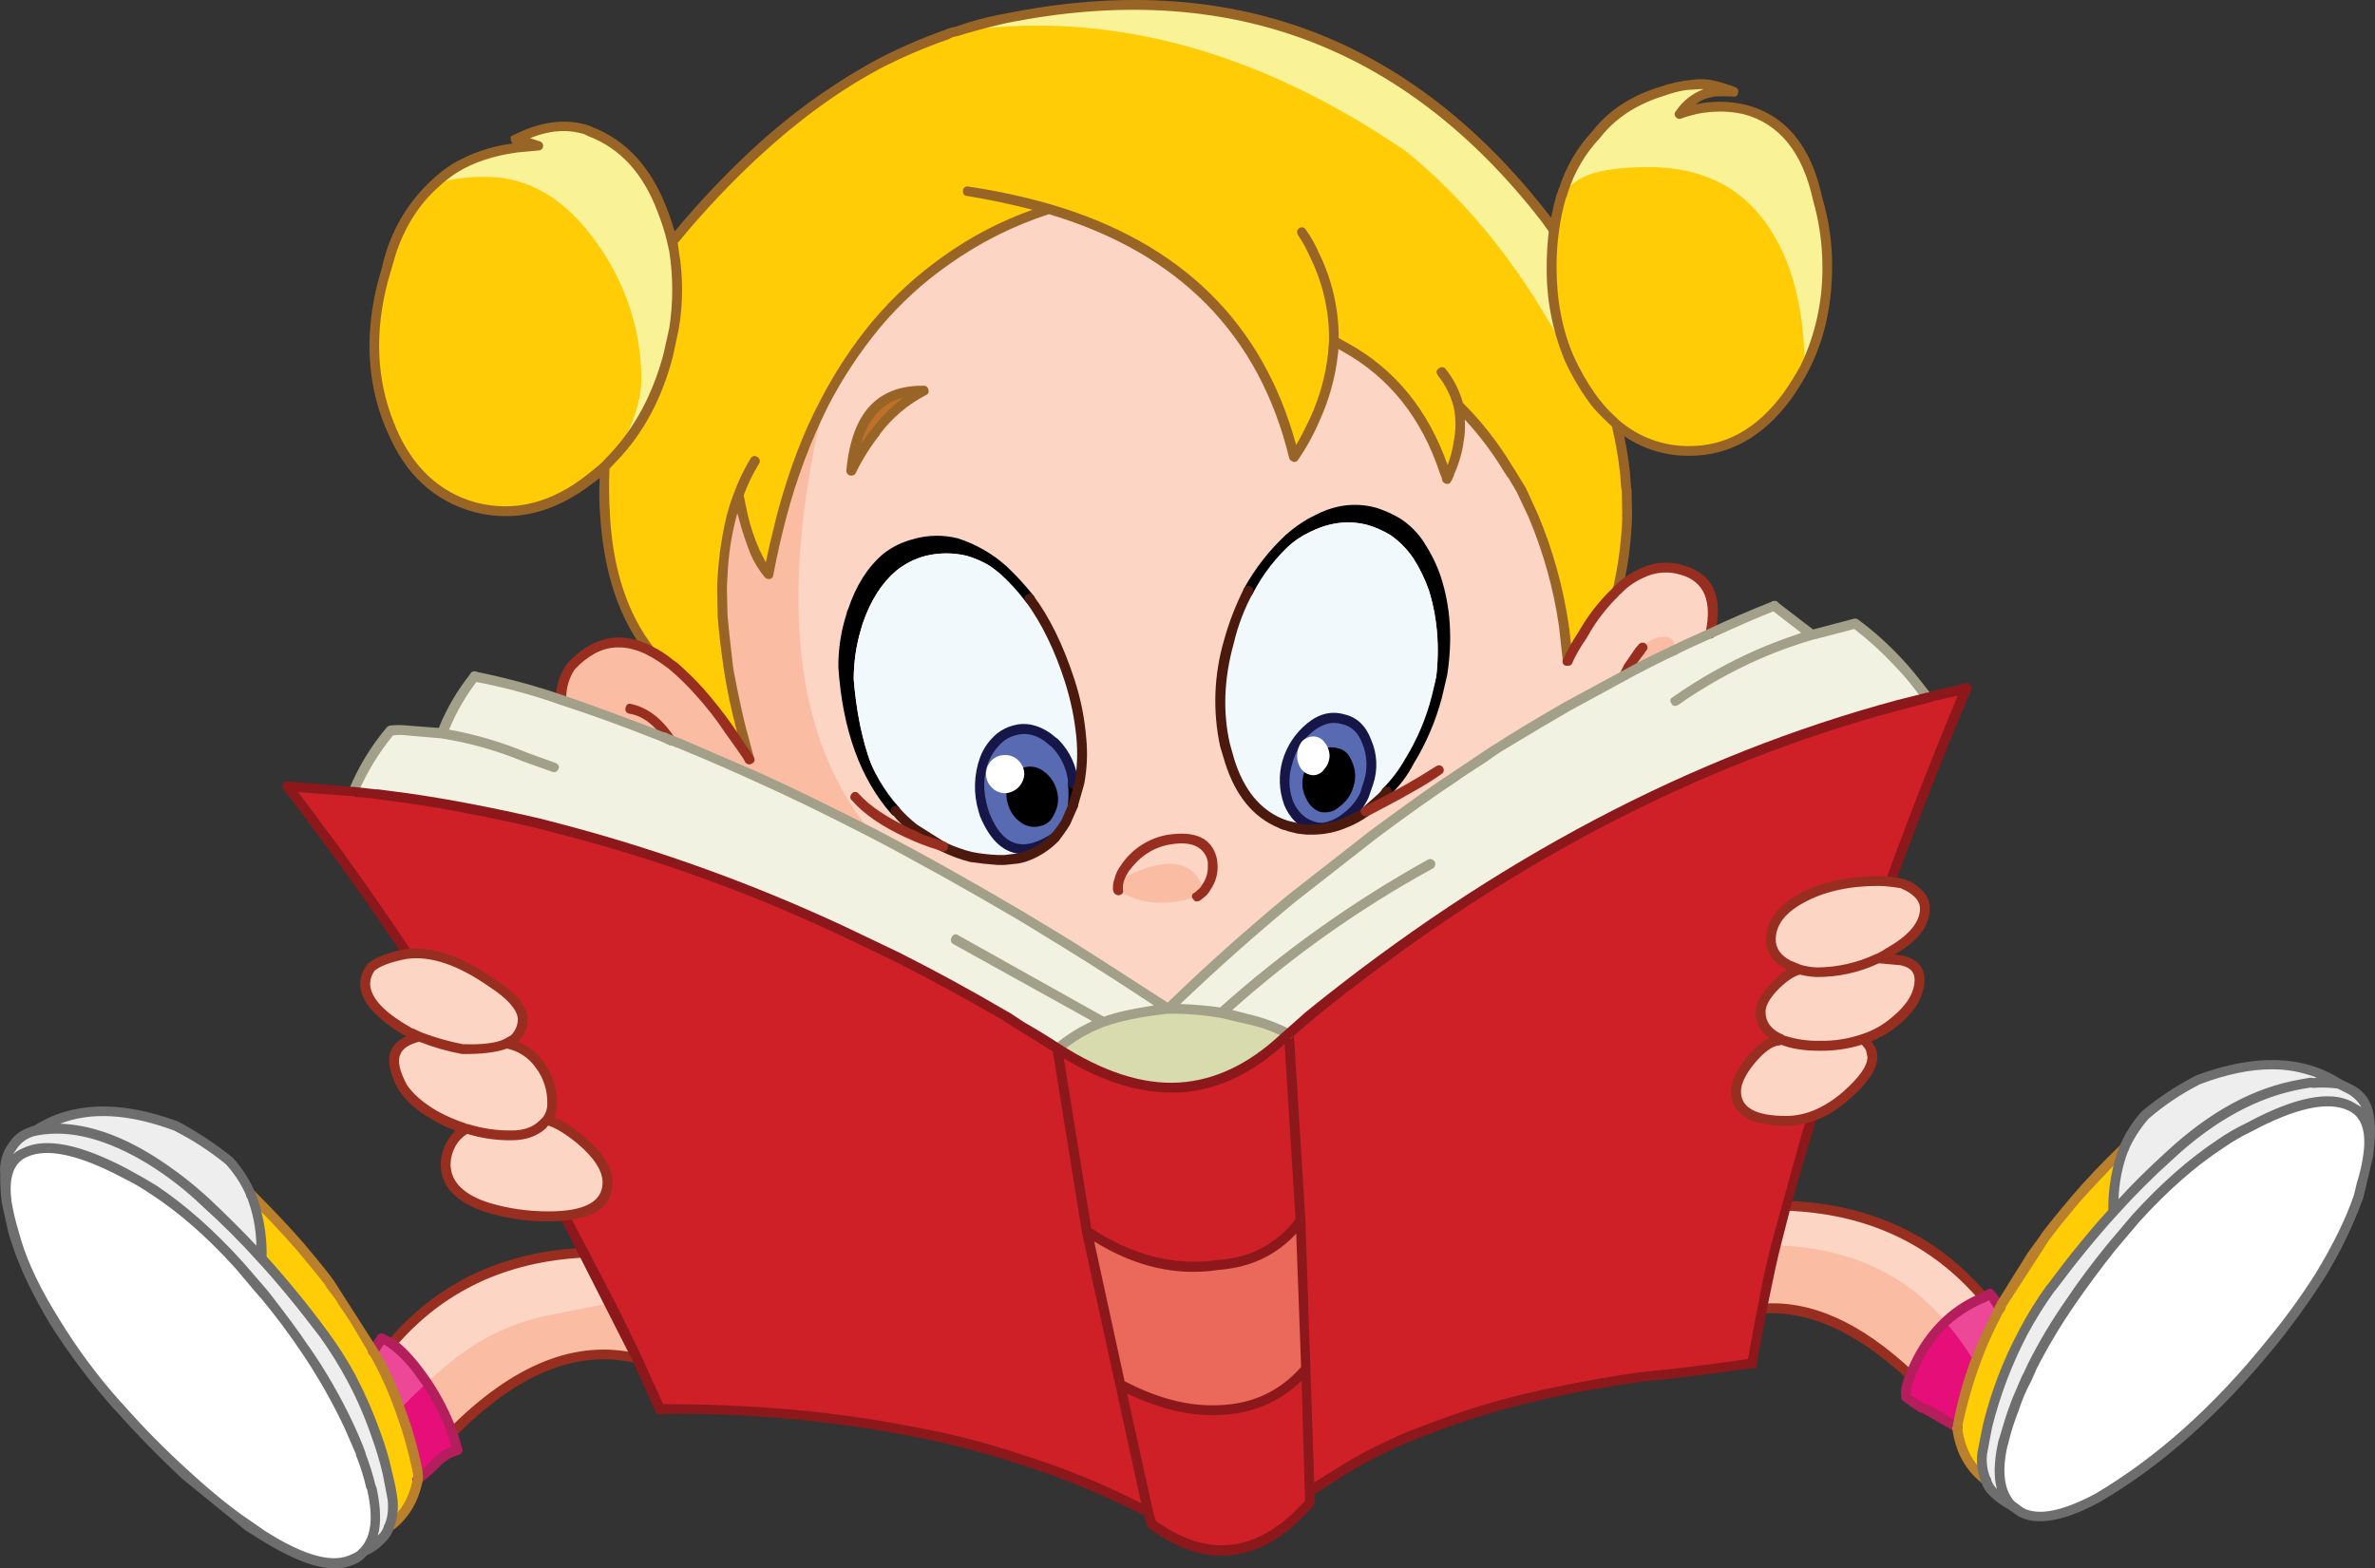 <?xml version="1.0" encoding="iso-8859-1"?>
<!-- Generator: Adobe Illustrator 20.1.0, SVG Export Plug-In . SVG Version: 6.00 Build 0)  -->
<svg version="1.0" id="Layer_1" xmlns="http://www.w3.org/2000/svg" xmlns:xlink="http://www.w3.org/1999/xlink" x="0px" y="0px"
	 viewBox="0 0 873.72 577.17" enable-background="new 0 0 873.72 577.17" xml:space="preserve">
<rect x="0" y="0" width="873.72" height="577.17" fill="#333333" stroke="none"/>
<title>backtoschool_0011</title>
<path fill="#ED4798" d="M704.35,502.47l-1.62,3.61v0.18c-1.196,2.469-1.754,5.199-1.62,7.94c1.647,1.337,3.396,2.544,5.23,3.61
	l1.44,0.54l12.27,7l0.18-0.9v-0.72c1.472-7.621,3.587-15.105,6.32-22.37c2.289-6.048,4.94-11.952,7.94-17.68l0.18-0.54l1.08-1.8
	l-3.75-5.22l-2.35,1.44c-5.122,2.09-9.827,5.085-13.89,8.84C710.979,490.991,707.108,496.443,704.35,502.47z"/>
<path fill="#ED4798" d="M139,500.3l0.36,0.54c2.957,5.724,5.549,11.629,7.76,17.68c2.733,7.265,4.848,14.749,6.32,22.37v0.36
	l0.18,0.36l0.18,1.44l-0.18,1.62c2.582-2.159,5.052-4.448,7.4-6.86c2.126-1.919,4.654-3.337,7.4-4.15l-2-6.5
	c-2.443-6.458-5.589-12.629-9.38-18.4l-2-2.71c-3.051-4.338-6.697-8.226-10.83-11.55l-3.79-2l-3.07,4.87L139,500.3z"/>
<path fill="#FFFFFF" d="M119,490.92c-7.069-9.67-14.66-18.947-22.74-27.79c0.204-8.006-1.155-15.974-4-23.46
	c-1.853-4.51-4.479-8.662-7.76-12.27c-6.035-5.076-12.635-9.438-19.67-13c-20.893-7.693-38.077-7.16-51.55,1.6
	c-3.317,0.672-6.267,2.55-8.28,5.27c-2.454,3.108-3.56,7.07-3.07,11c-0.097,2.772,0.024,5.547,0.36,8.3l0.18,1.8
	c0.72,4,1.503,7.49,2.35,10.47l1.26,4.51c2.887,8.78,7.637,18.583,14.25,29.41c6.735,10.708,14.337,20.846,22.73,30.31l0.54,0.72
	c8.78,9.62,17.02,17.98,24.72,25.08l4,3.61c5.653,4.813,10.767,8.963,15.34,12.45l9,6.13c15.153,9.5,26.4,12.387,33.74,8.66
	l2.35-1.44L134,571c2.392-1.224,4.584-2.806,6.5-4.69c1.296-1.157,2.236-2.659,2.71-4.33c1.261-3.208,1.694-6.681,1.26-10.1
	l-1.8-9.74c-1.567-6-2.95-10.69-4.15-14.07c-2.492-7.068-5.5-13.943-9-20.57c-3.02-5.72-6.469-11.203-10.32-16.4L119,490.92z"/>
<path fill="#FFFFFF" d="M863.86,400.52l-3.43-1.62c-13.473-8.78-30.673-9.32-51.6-1.62c-7.035,3.562-13.635,7.924-19.67,13
	c-3.281,3.608-5.907,7.76-7.76,12.27c-2.845,7.486-4.204,15.454-4,23.46c-7.22,7.94-14.797,17.203-22.73,27.79l-0.18,0.18
	c-3.753,5.262-7.186,10.745-10.28,16.42c-5.733,10.974-10.147,22.588-13.15,34.6l-1.8,9.74c-0.434,3.419-0.001,6.892,1.26,10.1
	c0.567,1.628,1.493,3.108,2.71,4.33c1.916,1.884,4.108,3.466,6.5,4.69l3.61,2.71c6.253,3.247,15.637,1.503,28.15-5.23
	c22.733-13.333,44.147-32.4,64.24-57.2c6.362-7.832,12.266-16.025,17.68-24.54c6.613-10.827,11.363-20.63,14.25-29.41l1.26-4.51
	c0.84-3.007,1.623-6.497,2.35-10.47l0.18-1.8c0.482-3.646,0.602-7.33,0.36-11l-0.18-0.72
	C871.337,406.805,868.338,402.493,863.86,400.52z"/>
<path fill="#FFCC05" d="M370.18,6.81c-6.292,1.237-12.5,2.863-18.59,4.87c-1.205,0.12-2.373,0.488-3.43,1.08
	c-8.919,3.185-17.606,6.984-26,11.37c-16.163,8.909-31.138,19.822-44.57,32.48c-10.383,9.654-20.09,20.012-29.05,31l-1.44,0.54
	c-0.838-3.7-1.985-7.322-3.43-10.83c-5.533-14.553-14.373-24.177-26.52-28.87l-1.26-0.54c-7.927-2.5-16.64-1.347-26.14,3.46
	l8.3,2.35l-7.94,0.72c-8.9,1.333-16.417,3.8-22.55,7.4c-2.641,1.689-5.118,3.621-7.4,5.77c-7.434,6.829-12.968,15.471-16.06,25.08
	l-2.89,10.1c-5.293,19.367-4.57,37.17,2.17,53.41l0.72,1.8c6.373,15.16,16.597,24.663,30.67,28.51
	c14.553,3.727,28.747,0.237,42.58-10.47c1.818-1.414,3.564-2.92,5.23-4.51c-0.359,5.995-0.359,12.005,0,18
	c1.2,20.667,6.793,37.333,16.78,50c2.486,1.175,4.795,2.694,6.86,4.51l1.8,1.26c3.18,2.815,6.186,5.82,9,9
	c4.087,4.813,7.817,9.563,11.19,14.25l7.4,10.83l-3.25-12.09c-1.927-7.94-3.31-14.497-4.15-19.67l-0.36-2.35
	c-0.96-7.333-1.627-13.527-2-18.58l-0.18-7.4c-0.105-2.528-0.045-5.06,0.18-7.58c0.296-7.491,1.385-14.929,3.25-22.19
	c0.6-2.167,1.443-4.693,2.53-7.58l1.62,7.58c1.081,4.559,2.529,9.024,4.33,13.35c1.272,2.997,2.973,5.793,5.05,8.3
	c1.447-7.333,3.07-14.55,4.87-21.65c4.333-15.76,9.507-29.427,15.52-41c5.244-10.384,11.662-20.131,19.13-29.05
	c7.649-8.984,16.382-16.985,26-23.82c11.537-8.129,24.265-14.42,37.73-18.65c48.747,14.433,78.82,44.807,90.22,91.12
	c2.901-4.353,5.436-8.939,7.58-13.71c3.417-7.557,5.669-15.588,6.68-23.82l0.36-3.07v-1.8l4.15,2.17
	c17.44,9.62,29.65,24.837,36.63,45.65l0.54,1.26l0.36,1.44l0.72-1.44l0.18-0.72c1.598-3.435,2.692-7.083,3.25-10.83v-0.18
	c0.964-4.519,0.964-9.191,0-13.71c7.138,7.026,13.381,14.905,18.59,23.46l1.08,1.8l0.18,0.18l7.58,14.8
	c5.562,13.036,9.384,26.747,11.37,40.78l1.44,12.81c1.481-3.201,3.224-6.275,5.21-9.19l2.17-3.61
	c2.877-4.524,6.266-8.702,10.1-12.45l0.9-0.9c2.073-8.881,3.223-17.953,3.43-27.07c-0.099-0.079-0.116-0.224-0.037-0.323
	c0.011-0.014,0.023-0.026,0.037-0.037l-0.72-14.8c-0.508-6.354-1.589-12.65-3.23-18.81c7.437,6.506,16.999,10.063,26.88,10
	c13.833,0,25.743-6.557,35.73-19.67c2.467-3.393,4.699-6.952,6.68-10.65c5.533-10.827,8.3-23.277,8.3-37.35
	c0.083-8.423-1.073-16.813-3.43-24.9c-4-18.407-12.963-29.407-26.89-33c-7.989-1.788-16.324-1.226-24,1.62
	c2.874-4.204,7.277-7.118,12.27-8.12h0.18c2.453-0.362,4.947-0.362,7.4,0c-2.338-0.979-4.753-1.765-7.22-2.35
	c-2.551-0.533-5.171-0.655-7.76-0.36c-4.064,0.422-8.063,1.331-11.91,2.71c-10,3.127-17.88,8.36-23.64,15.7
	c-5.477,5.966-9.6,13.044-12.09,20.75l-0.72,2c-1.227,4.073-2.133,8.236-2.71,12.45l-3.25-4.33
	C517.717,14.893,451.62-9.67,370.18,6.81z"/>
<path fill="#FFCC05" d="M121.36,472.33c-2.287-3.127-5.953-7.697-11-13.71c-6-6.733-12-13.05-18-18.95
	c2.845,7.486,4.204,15.454,4,23.46c8.046,8.845,15.604,18.122,22.64,27.79l0.18,0.18c3.838,5.205,7.274,10.694,10.28,16.42
	c3.5,6.627,6.508,13.502,9,20.57c1.2,3.367,2.583,8.057,4.15,14.07l1.8,9.74c0.434,3.419,0.001,6.892-1.26,10.1
	c5.533-4.087,9.023-9.86,10.47-17.32l0.18-1.62l-0.18-1.44l-0.18-0.36v-0.36c-1.472-7.621-3.587-15.105-6.32-22.37
	c-2.211-6.051-4.803-11.956-7.76-17.68L139,500.3l-1.62-2.89v-0.18l-5.77-9.74c-0.84-1.447-3.067-4.813-6.68-10.1l-3.43-4.69
	L121.36,472.33z"/>
<path fill="#FFCC05" d="M748.74,460.24c-3.607,5.293-5.833,8.66-6.68,10.1l-5.77,9.74l-0.54,1.26l-1.08,1.8l-0.18,0.54
	c-3,5.728-5.651,11.632-7.94,17.68c-2.733,7.265-4.848,14.749-6.32,22.37v0.72l-0.18,0.9l-0.18,0.54
	c1.333,8.18,4.883,14.497,10.65,18.95c-1.261-3.208-1.694-6.681-1.26-10.1l1.8-9.74c3.006-12.026,7.427-23.654,13.17-34.64
	c3.096-5.654,6.529-11.117,10.28-16.36l0.18-0.18c7.94-10.613,15.52-19.887,22.74-27.82c-0.204-8.006,1.155-15.974,4-23.46
	c-6,5.893-12,12.21-18,18.95c-5.053,6-8.72,10.57-11,13.71l-0.18,0.36L748.74,460.24z"/>
<path fill="#F2F2E3" d="M130,291.35l19.85,2.35c14.913,2.167,31.153,5.293,48.72,9.38l8.3,2.17
	c35.424,9.209,69.907,21.713,103,37.35c8.9,4.087,15.567,7.273,20,9.56c12.753,6.493,25.987,13.71,39.7,21.65l19.31,12.09l0.18,0.18
	v-0.18l0.36,0.36c15.76,10.107,30.617,14.737,44.57,13.89c13.473-0.84,26.163-6.793,38.07-17.86l9.56-8.48
	c68.667-55.933,140.9-94.067,216.7-114.4l10.47-2.71c-3.313-4.522-6.868-8.862-10.65-13c-4.758-5.184-9.95-9.951-15.52-14.25
	l-15.34,4l-0.54,0.18h-0.18L652.75,223c-7.7,3.007-15.52,6.373-23.46,10.1c-6,2.667-10.51,4.773-13.53,6.32
	c-3.487,1.567-8.72,4.153-15.7,7.76L576.6,260c-9.14,5.293-17.56,10.347-25.26,15.16l-16.06,10.65c-8.18,5.413-18.18,12.51-30,21.29
	l-30,23.46c-16.72,13.953-31.937,27.547-45.65,40.78h-0.18c-11.187-7.58-23.937-15.76-38.25-24.54l-15.2-9.43
	c-18.527-10.947-36.93-21.23-55.21-30.85c-16.393-8.427-30.657-15.347-42.79-20.76c-10.347-4.667-19.85-8.757-28.51-12.27
	l-0.36-0.18l-2.35-0.9l-0.36-0.18l-3.08-1.23c-12.387-4.813-24.657-9.323-36.81-13.53c-10.438-3.559-21.11-6.389-31.94-8.47
	c-4.948,6.373-8.959,13.421-11.91,20.93l-12.81-1.08c-2.036-0.24-4.094-0.24-6.13,0C138.122,275.665,133.496,283.24,130,291.35z"/>
<path fill="#CE2026" d="M149.87,293.7l-44-4.33l18.4,24.72c20.327,28,39.453,57,57.38,87c8.9,15.033,17.14,29.59,24.72,43.67
	l36.45,73.8c32.84-0.12,63.393,2.587,91.66,8.12c14.063,2.599,27.934,6.143,41.52,10.61c15.965,5.14,31.475,11.599,46.37,19.31
	l1.26,4.33c20.667,15.28,40.093,12.633,58.28-7.94v-4l7.4-4.87c11.676-7.64,24.213-13.877,37.35-18.58
	c11.58-4.487,23.459-8.163,35.55-11c13.113-3.007,26.947-5.593,41.5-7.76c11.427-1.08,25.093-2.763,41-5.05l3.79-20.21
	c2.047-10.227,3.73-17.987,5.05-23.28l11-39.88c16.547-56.076,36.184-111.194,58.82-165.1l-24.9,6.13
	c-75.787,20.327-148.02,58.46-216.7,114.4l-9.56,8.48c-11.907,11.067-24.597,17.02-38.07,17.86c-13.953,0.84-28.81-3.79-44.57-13.89
	h-0.18l-0.36-0.36l-19.31-12.09c-13.713-7.94-26.947-15.157-39.7-21.65c-4.453-2.287-11.12-5.473-20-9.56
	c-33.093-15.637-67.576-28.141-103-37.35l-8.3-2.17C181.067,298.987,164.783,295.867,149.87,293.7z"/>
<path fill="#FCD5C5" d="M234.31,499.94L215,461c-29.233,1.447-52.81,12.633-70.73,33.56c4.133,3.324,7.779,7.212,10.83,11.55l2,2.71
	c3.791,5.771,6.937,11.941,9.38,18.4C189.687,503.86,212.297,494.767,234.31,499.94z"/>
<path fill="#FCD5C5" d="M702.73,506.07l1.62-3.61c2.747-6.02,6.604-11.469,11.37-16.06c4.063-3.755,8.768-6.75,13.89-8.84
	c-17.8-21.053-41.317-32.3-70.55-33.74l-1.8-0.36l-3.79,14.8c-1.333,5.293-3.017,13.053-5.05,23.28
	c17.56-1.333,35.663,6.907,54.31,24.72v-0.18L702.73,506.07z"/>
<path fill="#FCD5C5" d="M322.19,119.58c-7.468,8.919-13.886,18.666-19.13,29.05c-6,11.547-11.173,25.213-15.52,41
	c-1.807,7.1-3.43,14.317-4.87,21.65c-2.077-2.507-3.778-5.303-5.05-8.3c-1.801-4.326-3.249-8.791-4.33-13.35l-1.63-7.63
	c-1.08,2.887-1.923,5.413-2.53,7.58c-1.865,7.261-2.954,14.699-3.25,22.19c-0.225,2.52-0.285,5.052-0.18,7.58l0.18,7.4
	c0.36,5.053,1.027,11.247,2,18.58l0.36,2.35c0.84,5.173,2.223,11.73,4.15,19.67l3.25,12.09l-7.4-10.83
	c-3.367-4.667-7.097-9.417-11.19-14.25c-2.815-3.18-5.82-6.185-9-9l-1.8-1.26c-2.065-1.816-4.374-3.335-6.86-4.51
	c-7.46-4-14.497-4.24-21.11-0.72c-3.115,1.601-5.876,3.811-8.12,6.5c-2.533,3.507-3.805,7.768-3.61,12.09
	c12.147,4.213,24.417,8.723,36.81,13.53l3.07,1.26l0.36,0.18l2.35,0.9v-0.18l0.36,0.36c8.667,3.487,18.17,7.577,28.51,12.27
	c12.147,5.413,26.4,12.33,42.76,20.75c18.287,9.62,36.69,19.903,55.21,30.85l15.34,9.38c14.313,8.78,27.063,16.96,38.25,24.54h0.18
	c13.713-13.233,28.93-26.827,45.65-40.78l30-23.46c11.787-8.78,21.787-15.877,30-21.29l16.06-10.65c7.62-4.813,16-9.853,25.14-15.12
	l23.46-12.81c6.98-3.607,12.213-6.193,15.7-7.76c3.007-1.567,7.517-3.673,13.53-6.32c0.659-2.953,0.961-5.975,0.9-9
	c-0.36-7.333-4.027-12.083-11-14.25c-5.131-1.694-10.729-1.239-15.52,1.26c-3.176,1.454-6.052,3.489-8.48,6l-0.9,0.9
	c-3.849,3.734-7.24,7.914-10.1,12.45L582,234c-1.993,2.918-3.743,5.995-5.23,9.2l-2.53-19.13
	c-2.138-11.834-5.572-23.397-10.24-34.48l-7.58-14.8l-0.18-0.18l-1.08-1.8c-5.209-8.555-11.452-16.434-18.59-23.46
	c0.964,4.519,0.964,9.191,0,13.71v0.18c-0.558,3.747-1.652,7.395-3.25,10.83l-0.18,0.72l-0.72,1.44l-0.42-1.44l-0.54-1.26
	c-6.973-20.813-19.173-36.03-36.6-45.65l-4.15-2.17v1.8l-0.36,3.07c-1.011,8.232-3.263,16.263-6.68,23.82
	c-2.144,4.771-4.679,9.357-7.58,13.71c-11.393-46.307-41.463-76.677-90.21-91.11c-13.465,4.269-26.186,10.601-37.71,18.77
	C338.56,102.603,329.834,110.601,322.19,119.58z"/>
<path fill="#FCD5C5" d="M701.64,326l-1.62-0.72c-2.899-0.679-5.863-1.041-8.84-1.08c-11.067,0-20.51,2.107-28.33,6.32
	c-7.58,4.213-11.37,9.267-11.37,15.16c0,4,2.167,7.127,6.5,9.38l4.33,1.8c-2.407,0.36-5.353,2.223-8.84,5.59
	c-3.847,3.847-5.77,7.153-5.77,9.92c0,4.213,2.167,7.4,6.5,9.56l1.44,0.72l-1.08,0.18c-3.127,0.36-6.493,2.693-10.1,7
	c-3.847,4.573-5.77,8.483-5.77,11.73c0,7.22,6.133,10.83,18.4,10.83c7.82,0,15.217-3.067,22.19-9.2
	c6.373-5.653,9.56-10.403,9.56-14.25c0.005-1.066-0.242-2.118-0.72-3.07c-0.552-1.381-1.494-2.573-2.71-3.43
	c4.407-1.427,8.465-3.764,11.91-6.86c5.893-4.813,8.84-9.867,8.84-15.16c0-3.727-2.167-6.06-6.5-7L691,352.7l3.61-2
	c9.02-5.053,13.53-10.527,13.53-16.42C708.14,330.927,705.973,328.167,701.64,326z"/>
<path fill="#FCD5C5" d="M189,382.47c6.373-6.373,3.727-13.29-7.94-20.75c-11.787-8.3-22.313-11.85-31.58-10.65
	c-5.773,1.08-10.043,2.643-12.81,4.69c-5.653,7.46-1.143,15.46,13.53,24l4.15,1.8c-9.867,2.167-11.91,8.363-6.13,18.59
	c2.287,3.727,6.137,7.153,11.55,10.28c3.565,2.01,7.328,3.646,11.23,4.88l0.72,0.18c-2.564,1.342-4.658,3.436-6,6
	c-1.127,2.115-1.743,4.464-1.8,6.86c0,7.46,5.233,12.873,15.7,16.24c7.208,2.095,14.684,3.129,22.19,3.07
	c14.433,0,21.65-4.15,21.65-12.45c0-4.933-3.307-10.167-9.92-15.7c-5.533-4.453-9.683-6.787-12.45-7c1.285-1.787,1.983-3.929,2-6.13
	c0.129-5.263-1.524-10.414-4.69-14.62c-2.855-4.041-7.209-6.771-12.09-7.58L189,382.47z"/>
<path fill="#F9F296" d="M247.12,88c-0.838-3.7-1.985-7.322-3.43-10.83c-5.533-14.553-14.373-24.117-26.52-28.69l-1.26-0.54
	c-7.94-2.52-16.66-1.377-26.16,3.43l8.3,2.35c-2.66,0.056-5.313,0.297-7.94,0.72c-9.26,1.333-16.777,3.74-22.55,7.22
	c-2.641,1.689-5.118,3.621-7.4,5.77c6.059-1.634,12.315-2.424,18.59-2.35c16,0,29.773,8.36,41.32,25.08
	c10.372,14.606,15.923,32.086,15.88,50c-0.159,3.803-0.832,7.567-2,11.19c-1.891,5.953-4.625,11.604-8.12,16.78
	c9.38-9.867,16.047-22.317,20-37.35l2.17-9.92c1.444-9.509,1.444-19.181,0-28.69L247.12,88z"/>
<path fill="#F9F296" d="M370.18,6.81c-6.292,1.237-12.5,2.863-18.59,4.87c55.333-8.3,110.547,6.367,165.64,44
	c23.58,19.127,43.61,44.507,60.09,76.14c-4.446-10.685-6.658-22.168-6.5-33.74c-0.003-3.557,0.177-7.112,0.54-10.65l0.36-2.89
	l-3.25-4.33C517.717,14.797,451.62-9.67,370.18,6.81z"/>
<path fill="#FABCA2" d="M172.06,496.51c-5.276,3.74-10.288,7.84-15,12.27c3.822,5.694,6.98,11.807,9.41,18.22
	c23.213-23.213,45.827-32.237,67.84-27.07l-9.92-20.39l-23.82,4.69C190.376,486.485,180.702,490.652,172.06,496.51z"/>
<path fill="#F9F296" d="M630.37,33.87c2.453-0.362,4.947-0.362,7.4,0c-2.338-0.979-4.753-1.765-7.22-2.35
	c-2.551-0.533-5.171-0.655-7.76-0.36c-4.064,0.422-8.063,1.331-11.91,2.71c-10,3.127-17.88,8.36-23.64,15.7
	c-5.499,5.88-9.628,12.905-12.09,20.57l5.23-3.79c4.933-3.247,13.653-4.87,26.16-4.87c20.087,0,35.063,7.76,44.93,23.28
	c8.18,12.873,12.33,29.773,12.45,50.7c5.533-10.827,8.3-23.277,8.3-37.35c0.083-8.423-1.073-16.813-3.43-24.9
	c-4-18.287-12.963-29.233-26.89-32.84c-7.989-1.788-16.324-1.226-24,1.62c2.874-4.204,7.277-7.118,12.27-8.12h0.18L630.37,33.87z"/>
<path fill="#FABCA2" d="M210.14,245.34c-2.533,3.507-3.805,7.768-3.61,12.09c12.147,4.213,24.417,8.723,36.81,13.53l3.07,1.26
	l0.36,0.18l2.35,0.9v-0.18l0.36,0.36c8.667,3.487,18.17,7.577,28.51,12.27c12.147,5.413,26.4,12.33,42.76,20.75
	c-28.627-34.04-34.52-86.727-17.68-158.06c-6.537,13.16-11.736,26.942-15.52,41.14c-1.807,7.1-3.43,14.317-4.87,21.65
	c-2.077-2.507-3.778-5.303-5.05-8.3c-1.801-4.326-3.249-8.791-4.33-13.35l-1.64-7.58c-1.08,2.887-1.923,5.413-2.53,7.58
	c-1.865,7.261-2.954,14.699-3.25,22.19c-0.225,2.52-0.285,5.052-0.18,7.58l0.18,7.4c0.36,5.053,1.027,11.247,2,18.58l0.36,2.35
	c0.84,5.173,2.223,11.73,4.15,19.67l3.25,12.09l-7.4-10.83c-3.367-4.667-7.097-9.417-11.19-14.25c-2.815-3.18-5.82-6.185-9-9
	l-1.8-1.26c-2.065-1.816-4.374-3.335-6.86-4.51c-7.46-4-14.497-4.24-21.11-0.72C215.161,240.46,212.393,242.66,210.14,245.34z"/>
<path fill="#FABCA2" d="M597.53,248.41l2.53-1.26c6.98-3.607,12.213-6.193,15.7-7.76c0.72-3.367-0.483-5.05-3.61-5.05
	c-2.318,0.011-4.558,0.844-6.32,2.35l-1.62,1.62l-0.9,1.26c-1.513,1.826-2.9,3.754-4.15,5.77L597.53,248.41z"/>
<path fill="#FABCA2" d="M702.73,506.07l1.62-3.61c2.747-6.02,6.604-11.469,11.37-16.06c-14.913-17.8-35.663-27.183-62.25-28.15
	c-1.333,5.293-3.017,13.053-5.05,23.28c17.56-1.333,35.663,6.907,54.31,24.72V506.07L702.73,506.07z"/>
<path fill="#E60E79" d="M704.35,502.47l-1.62,3.61v0.18c-1.333,3.127-1.873,5.713-1.62,7.76c1.601,1.397,3.356,2.609,5.23,3.61
	L720,525.2l0.18-0.9v-0.72c1.521-7.551,3.635-14.971,6.32-22.19c-3.178-5.298-6.801-10.316-10.83-15
	C710.92,490.991,707.08,496.447,704.35,502.47z"/>
<path fill="#E60E79" d="M161.06,537.65c2.126-1.919,4.654-3.337,7.4-4.15l-2-6.5c-2.421-6.411-5.568-12.525-9.38-18.22
	c-4.333,4.087-7.64,7.333-9.92,9.74c2.778,7.189,4.894,14.616,6.32,22.19v0.36l0.18,0.36l0.18,1.44l-0.18,1.62
	C156.242,542.338,158.712,540.055,161.06,537.65z"/>
<path fill="#EB695A" d="M480.43,503.73l-2-54.49c-7.333,10-17.437,15.413-30.31,16.24c-16.36,2.527-32.48-1.623-48.36-12.45
	L412,509.5c12.993,6.733,25.023,9.86,36.09,9.38C461.363,518.52,472.143,513.47,480.43,503.73z"/>
<path fill="#BF7129" d="M339.69,143.76c-7.333-0.12-13.167,1.88-17.5,6c-5.173,4.933-8.173,12.753-9,23.46
	c2.503-5.103,5.519-9.937,9-14.43C326.866,152.571,332.837,147.443,339.69,143.76z"/>
<path fill="#FABCA2" d="M411.68,323.83c-0.342,1.232-0.464,2.515-0.36,3.79c7.94,5.173,17.623,5.957,29.05,2.35l1.63-1.27l0.36-2.53
	C438.267,315.95,428.04,315.17,411.68,323.83z"/>
<path d="M514.35,192.29c-2.647-1.631-5.499-2.906-8.48-3.79c-7.333-1.927-14.73-0.903-22.19,3.07l-1.44,0.72
	c-2.798,1.706-5.454,3.635-7.94,5.77c-6.096,5.505-11.174,12.042-15,19.31c3.316-5.474,7.455-10.405,12.27-14.62
	c2.486-2.135,5.142-4.064,7.94-5.77l1.44-0.72c7.46-4,14.857-5.023,22.19-3.07c2.981,0.884,5.833,2.159,8.48,3.79
	c3.26,2.298,6.073,5.172,8.3,8.48c2.396,3.723,4.333,7.722,5.77,11.91c3.367,10.947,4.09,22.737,2.17,35.37l-2,8.48
	c-1.641,6.522-4.051,12.827-7.18,18.78c4.473-7.274,7.818-15.184,9.92-23.46l2-8.48c1.927-12.633,1.203-24.423-2.17-35.37
	c-1.437-4.188-3.374-8.187-5.77-11.91C520.431,197.467,517.614,194.59,514.35,192.29z"/>
<path fill="#F2F9FD" d="M479.53,197c-2.798,1.706-5.454,3.635-7.94,5.77c-4.815,4.215-8.954,9.146-12.27,14.62
	c-3.142,5.948-5.566,12.249-7.22,18.77c-3.727,13.333-4.207,25.963-1.44,37.89l1.62,6c3.727,11.667,9.983,19.307,18.77,22.92
	l2.35,0.9l4.33,1.08l2.89,0.36H483c4.235-0.032,8.415-0.956,12.27-2.71l1.08-0.36c1.99-0.961,3.917-2.046,5.77-3.25l8.12-7.76
	c3.396-3.268,6.246-7.059,8.44-11.23c3.142-5.948,5.566-12.249,7.22-18.77l2-8.48c1.927-12.633,1.203-24.423-2.17-35.37
	c-1.437-4.188-3.374-8.187-5.77-11.91c-2.227-3.308-5.04-6.182-8.3-8.48c-2.647-1.631-5.499-2.906-8.48-3.79
	c-7.333-1.927-14.73-0.903-22.19,3.07l-1.44,0.72 M503.55,288.11l-1.62,4.69c-1.573,3.237-3.931,6.028-6.86,8.12
	c-1.7,1.564-3.762,2.68-6,3.25c-1.999,0.601-4.131,0.601-6.13,0c-4.087-1.2-7.087-4.147-9-8.84c-1.691-4.77-1.817-9.954-0.36-14.8
	c1.357-5.034,4.26-9.515,8.3-12.81c4-3.247,8.03-4.27,12.09-3.07c4.087,0.84,7.033,3.607,8.84,8.3
	c2.027,4.809,2.279,10.182,0.71,15.16L503.55,288.11z"/>
<path fill="#586AB1" d="M503.52,288.11c1.554-4.963,1.298-10.317-0.72-15.11c-1.807-4.667-4.753-7.433-8.84-8.3
	c-4.087-1.2-8.117-0.177-12.09,3.07c-4.04,3.295-6.943,7.776-8.3,12.81c-1.457,4.846-1.331,10.03,0.36,14.8
	c1.927,4.667,4.927,7.613,9,8.84c1.999,0.601,4.131,0.601,6.13,0c2.238-0.57,4.3-1.686,6-3.25c2.929-2.092,5.287-4.883,6.86-8.12
	L503.52,288.11z"/>
<path d="M317.49,229.1c2.887-8.3,6.977-14.677,12.27-19.13c3.184-2.553,6.876-4.398,10.83-5.41c4.982-1.203,10.178-1.203,15.16,0
	c5.653,1.687,11.367,4.933,17.14,9.74l6,6c-2.909-3.845-6.17-7.41-9.74-10.65c-5.773-4.813-11.487-8.06-17.14-9.74
	c-4.982-1.203-10.178-1.203-15.16,0c-3.958,1.001-7.657,2.835-10.85,5.38c-5.333,4.473-9.43,10.847-12.29,19.12l-0.71,2.35
	c-1.807,6.027-2.72,12.287-2.71,18.58c1.567,22.973,7.943,40.64,19.13,53c-8.553-11.753-13.67-27.867-15.35-48.34
	c-0.01-6.293,0.903-12.553,2.71-18.58L317.49,229.1z"/>
<path fill="#F2F9FD" d="M329.76,210c-5.293,4.453-9.383,10.83-12.27,19.13l-0.72,2.35c-1.798,6.009-2.708,12.248-2.7,18.52
	c1.687,20.447,6.8,36.567,15.34,48.36c2.112,2.344,4.406,4.517,6.86,6.5l10.65,6.68c3.259,1.687,6.715,2.961,10.29,3.79
	c3.276,0.604,6.591,0.965,9.92,1.08h2.35l4.69-0.54l2.35-0.54c4.372-1.219,8.312-3.645,11.37-7c-4.453,2.767-8.303,4.15-11.55,4.15
	c-6,0-10.75-4.27-14.25-12.81l-0.57-1.67c-1.807-6.733-1.627-12.927,0.54-18.58c1.264-3.119,3.24-5.9,5.77-8.12
	c1.497-1.173,3.214-2.033,5.05-2.53c4.087-1.2,8.237-0.357,12.45,2.53l2.71,2.17c3.996,4.008,6.375,9.348,6.68,15
	c0.241,2.581,0.241,5.179,0,7.76l2.35-8.12c0.957-5.54,1.199-11.179,0.72-16.78c-0.609-7.124-2.063-14.149-4.33-20.93
	c-3.847-12-8.72-22.043-14.62-30.13l-6-6c-5.773-4.813-11.487-8.06-17.14-9.74c-4.982-1.203-10.178-1.203-15.16,0
	C336.599,205.567,332.924,207.432,329.76,210z"/>
<path fill="#586AB1" d="M362.06,299.65c3.487,8.54,8.237,12.81,14.25,12.81c3.247,0,7.097-1.383,11.55-4.15
	c1.611-1.749,3.004-3.686,4.15-5.77c0.909-1.746,1.694-3.554,2.35-5.41l0.36-0.72v-0.18c0.241-2.581,0.241-5.179,0-7.76
	c-0.305-5.652-2.684-10.992-6.68-15l-2.71-2.17c-4.22-2.867-8.367-3.7-12.44-2.5c-1.836,0.497-3.553,1.357-5.05,2.53
	c-2.53,2.22-4.506,5.001-5.77,8.12c-2.167,5.653-2.347,11.847-0.54,18.58L362.06,299.65z"/>
<path fill="#EEEEEE" d="M119,490.92c-7.069-9.67-14.66-18.947-22.74-27.79c0.204-8.006-1.155-15.974-4-23.46
	c-1.853-4.51-4.479-8.662-7.76-12.27c-6.035-5.076-12.635-9.438-19.67-13c-20.893-7.693-38.077-7.16-51.55,1.6
	c-3.317,0.672-6.267,2.55-8.28,5.27c-2.454,3.108-3.56,7.07-3.07,11c-0.097,2.772,0.024,5.547,0.36,8.3
	c-0.72-8.54,1.567-14.013,6.86-16.42c7.82-3.727,20.21-1.14,37.17,7.76c3.588,1.839,7.073,3.872,10.44,6.09
	c10.467,6.853,20.933,16.057,31.4,27.61l9,10.65c5.344,6.475,10.35,13.22,15,20.21c6.098,8.813,11.469,18.107,16.06,27.79
	c1.927,4.213,3.43,7.703,4.51,10.47l0.18,0.72c1.2,3.247,2.403,7.037,3.61,11.37l0.54,1.8c2.167,10.253,1.147,17.663-3.06,22.23
	c2.392-1.224,4.584-2.806,6.5-4.69c1.296-1.157,2.236-2.659,2.71-4.33c1.261-3.208,1.694-6.681,1.26-10.1l-1.8-9.74
	c-1.567-6-2.95-10.69-4.15-14.07c-2.503-7.005-5.511-13.82-9-20.39c-3.018-5.731-6.468-11.223-10.32-16.43L119,490.92z"/>
<path fill="#EEEEEE" d="M863.86,400.52l-3.43-1.62c-13.473-8.78-30.673-9.32-51.6-1.62c-7.035,3.562-13.635,7.924-19.67,13
	c-3.281,3.608-5.907,7.76-7.76,12.27c-2.845,7.486-4.204,15.454-4,23.46c-7.22,7.94-14.797,17.203-22.73,27.79l-0.18,0.18
	c-3.753,5.262-7.186,10.745-10.28,16.42c-5.722,10.932-10.142,22.498-13.17,34.46l-1.8,9.74c-0.434,3.419-0.001,6.892,1.26,10.1
	c0.567,1.628,1.493,3.108,2.71,4.33c1.916,1.884,4.108,3.466,6.5,4.69c-4.213-4.573-5.237-11.97-3.07-22.19l0.54-1.8
	c0.99-3.796,2.195-7.532,3.61-11.19c1.304-3.833,2.871-7.572,4.69-11.19l2.17-4.51c4.039-8.155,8.682-15.997,13.89-23.46
	c4.65-6.99,9.656-13.735,15-20.21l9-10.65c10.467-11.547,20.933-20.75,31.4-27.61c3.376-2.232,6.871-4.279,10.47-6.13
	c16.96-8.9,29.35-11.487,37.17-7.76c5.293,2.407,7.58,7.88,6.86,16.42c0.482-3.646,0.602-7.33,0.36-11l-0.18-0.72
	C871.34,406.826,868.344,402.501,863.86,400.52z"/>
<path fill="#D8DBAE" d="M474.11,380.49c-3.716-1.814-7.576-3.316-11.54-4.49l-13.17-3.25c-6.511-0.971-13.087-1.453-19.67-1.44
	h-0.18c-10.227,1.08-18.107,2.703-23.64,4.87l-4.87,2c-4.207,2.034-8.147,4.58-11.73,7.58l-0.18,0.18l0.36,0.36
	c15.76,10.107,30.617,14.737,44.57,13.89c13.473-0.84,26.163-6.793,38.07-17.86L474.11,380.49z"/>
<path d="M394.72,298c0.825,0.158,1.621-0.383,1.778-1.208c0.026-0.136,0.033-0.275,0.022-0.412c0.241-2.701,0.241-5.419,0-8.12
	c0-1.08-0.667-1.62-2-1.62c-1.08,0-1.62,0.667-1.62,2c0.241,2.461,0.241,4.939,0,7.4c0,1.333,0.6,2,1.8,2 M524.07,199.88
	c-2.278-3.591-5.291-6.658-8.84-9c-2.786-1.663-5.752-3.005-8.84-4c-7.82-2.167-15.58-1.143-23.28,3.07l-1.8,0.9
	c-2.961,1.716-5.742,3.726-8.3,6c-6.123,5.703-11.301,12.342-15.34,19.67c-0.513,0.852-0.238,1.958,0.613,2.471
	c0.035,0.021,0.07,0.041,0.107,0.059c0.719,0.551,1.749,0.414,2.299-0.305c0.097-0.126,0.174-0.266,0.231-0.415
	c3.669-7.108,8.626-13.473,14.62-18.77c2.295-2.08,4.772-3.951,7.4-5.59l1.62-0.72c6.98-3.727,13.897-4.69,20.75-2.89
	c2.785,0.793,5.454,1.946,7.94,3.43c3.084,2.241,5.769,4.986,7.94,8.12c2.344,3.508,4.167,7.338,5.41,11.37
	c3.392,11.162,4.135,22.961,2.17,34.46l-2,8.3c-2.05,8.152-5.334,15.942-9.74,23.1c-2.208,3.958-4.939,7.601-8.12,10.83
	c-0.699,0.523-0.841,1.513-0.318,2.212c0.09,0.121,0.198,0.228,0.318,0.318c0.66,0.699,1.761,0.73,2.46,0.07
	c0.024-0.023,0.048-0.046,0.07-0.07c3.521-3.331,6.449-7.237,8.66-11.55c4.574-7.46,8.04-15.544,10.29-24l2-8.48
	c2.047-13.113,1.263-25.203-2.35-36.27c-1.461-4.332-3.477-8.457-6-12.27 M336.39,198.31c-4.223,0.967-8.172,2.878-11.55,5.59
	c-5.653,4.813-9.923,11.55-12.81,20.21l-0.36,0.72l-0.36,1.44c-1.979,6.243-2.954,12.761-2.89,19.31
	c1.567,23.093,8.123,41.137,19.67,54.13c0.66,0.699,1.761,0.73,2.46,0.07c0.024-0.023,0.048-0.046,0.07-0.07
	c0.84-0.6,0.9-1.443,0.18-2.53c-10.827-11.907-17.083-29.17-18.77-51.79c0.008-6.173,0.921-12.312,2.71-18.22l0.72-2.17
	c2.767-7.94,6.677-14.013,11.73-18.22c2.878-2.521,6.356-4.26,10.1-5.05c4.597-1.323,9.473-1.323,14.07,0
	c5.293,1.447,10.827,4.573,16.6,9.38c3.445,3.122,6.585,6.564,9.38,10.28c0.418,0.772,1.383,1.059,2.155,0.641
	c0.138-0.075,0.264-0.17,0.375-0.281c0.476-0.232,0.761-0.732,0.72-1.26c0.127-0.454-0.012-0.942-0.36-1.26
	c-3.039-3.846-6.355-7.466-9.92-10.83c-5.169-4.638-11.253-8.14-17.86-10.28c-5.259-1.334-10.773-1.29-16.01,0.13L336.39,198.31z"/>
<path fill="#161648" d="M503.52,293.34l1.62-4.69c1.803-5.373,1.546-11.225-0.72-16.42c-1.927-5.173-5.233-8.3-9.92-9.38
	c-4.813-1.333-9.383-0.19-13.71,3.43c-4.322,3.551-7.461,8.333-9,13.71c-1.465,5.222-1.277,10.77,0.54,15.88V296
	c2.167,5.173,5.533,8.48,10.1,9.92l3.61,0.36l3.61-0.36c2.36-0.816,4.56-2.037,6.5-3.61c3.239-2.272,5.797-5.383,7.4-9
	 M501.2,273.64c1.793,4.426,1.984,9.339,0.54,13.89l-1.44,4.51c-1.496,2.929-3.661,5.464-6.32,7.4
	c-1.585,1.326-3.427,2.31-5.41,2.89c-1.63,0.601-3.42,0.601-5.05,0c-3.607-1.08-6.253-3.667-7.94-7.76
	c-1.564-4.364-1.627-9.126-0.18-13.53c1.15-4.691,3.823-8.869,7.6-11.88c3.607-2.887,7.157-3.79,10.65-2.71
	c3.487,0.72,6.013,3.127,7.58,7.22 M363.74,280.17c1.185-2.864,3.04-5.402,5.41-7.4c1.282-1.009,2.755-1.747,4.33-2.17
	c3.607-1.08,7.157-0.413,10.65,2l2.89,2.35c3.568,3.711,5.695,8.572,6,13.71c0.125,0.989,1.007,1.703,2,1.62
	c1.333-0.24,1.873-0.907,1.62-2c-0.398-6.047-2.961-11.748-7.22-16.06l-0.36-0.36l-0.54-0.36l-2-1.62
	c-4.667-3.247-9.297-4.21-13.89-2.89c-2.097,0.567-4.06,1.55-5.77,2.89c-2.844,2.343-5.023,5.391-6.32,8.84
	c-2.294,6.389-2.483,13.345-0.54,19.85l0.54,1.8c3.847,9.26,9.14,13.89,15.88,13.89c3.727,0,7.877-1.503,12.45-4.51
	c0.495-0.139,0.853-0.568,0.9-1.08c0.127-0.426,0.061-0.887-0.18-1.26c-0.454-0.884-1.539-1.233-2.423-0.779
	c-0.036,0.019-0.072,0.038-0.107,0.059c-4.087,2.667-7.637,4-10.65,4c-5.293,0-9.443-3.85-12.45-11.55l-0.54-1.62
	c-1.867-6.273-1.777-12.057,0.27-17.35H363.74z"/>
<path fill="#4C190F" d="M460.94,218.28c0.451-0.923,0.069-2.037-0.854-2.488c-0.857-0.419-1.892-0.122-2.396,0.688
	c-3.094,6.116-5.573,12.524-7.4,19.13c-3.708,12.679-4.203,26.082-1.44,39l1.8,6c3.847,12.147,10.403,20.147,19.67,24
	c0.777,0.46,1.636,0.766,2.53,0.9l0.9,0.36l3.61,0.9l3.25,0.36H483c4.545-0.022,9.034-1.007,13.17-2.89l0.9-0.36
	c2.104-0.95,4.114-2.099,6-3.43l0.36-0.18l0.18-0.18l7.94-7.58c0.675-0.722,0.637-1.855-0.085-2.53
	c-0.688-0.643-1.757-0.643-2.445,0l-1.8,2l-6.22,5.51c-1.82,1.206-3.753,2.234-5.77,3.07l-0.72,0.36
	c-3.636,1.582-7.546,2.438-11.51,2.52h-2.35l-2.53-0.36l-4.37-1.08l-2-0.72c-8.3-3.487-14.193-10.763-17.68-21.83l-1.62-5.77
	c-2.667-11.667-2.187-24,1.44-37c1.505-6.417,3.859-12.605,7-18.4 M377.71,218.82c-0.772,0.418-1.059,1.383-0.641,2.155
	c0.075,0.138,0.17,0.264,0.281,0.375c5.893,8.06,10.703,17.923,14.43,29.59c2.132,6.688,3.547,13.583,4.22,20.57
	c0.48,5.355,0.298,10.749-0.54,16.06c-0.6,2.047-0.96,3.25-1.08,3.61l-1.26,4.51l-0.18,0.18v0.36l-2.35,5.41
	c-1.156,1.928-2.496,3.74-4,5.41c-2.839,3.072-6.457,5.318-10.47,6.5l-2.17,0.54l-4.51,0.54h-2.14
	c-3.21-0.115-6.406-0.476-9.56-1.08c-3.479-0.863-6.862-2.072-10.1-3.61l-10.28-6.5c-2.343-1.848-4.518-3.899-6.5-6.13
	c-0.418-0.772-1.383-1.059-2.155-0.641c-0.138,0.075-0.264,0.17-0.375,0.281c-0.84,0.96-0.9,1.803-0.18,2.53
	c2.062,2.548,4.411,4.85,7,6.86l7,4.87l4,2c3.457,1.716,7.088,3.057,10.83,4c3.247,0.48,6.613,0.84,10.1,1.08h2.53l5.05-0.54
	l2.35-0.54c4.646-1.491,8.857-4.093,12.27-7.58c1.57-1.951,3.016-3.998,4.33-6.13l2.71-6.13l2.53-8.84
	c1.084-5.707,1.327-11.542,0.72-17.32c-0.607-7.241-2.06-14.387-4.33-21.29c-4.087-12.513-9.087-22.737-15-30.67
	c-0.573-0.887-1.4-1.03-2.48-0.43L377.71,218.82z"/>
<path fill="#8C181B" d="M562.53,516.18c12-2.887,25.773-5.473,41.32-7.76c9.627-0.84,23.293-2.523,41-5.05c1.2,0,1.68-0.667,1.44-2
	c0-1.2-0.667-1.68-2-1.44c-14.913,2.167-28.58,3.85-41,5.05c-13.593,1.927-27.487,4.513-41.68,7.76
	c-12.078,2.886-23.953,6.56-35.55,11c-13.279,4.717-25.941,11.019-37.71,18.77l-0.36,0.18l-4.51,2.89l-3.25-96.53l-4.15-66.94
	c0-1.08-0.667-1.62-2-1.62c-0.837-0.07-1.572,0.551-1.642,1.388c-0.012,0.138-0.004,0.277,0.022,0.412l4.15,66.4
	c-7.073,9.147-16.61,14.14-28.61,14.98c-15.76,2.287-31.277-1.623-46.55-11.73l-10.47-64.78l0.36-0.9
	c-0.055-0.691-0.464-1.303-1.08-1.62c-0.491-0.59-1.334-0.741-2-0.36c-0.695,0.322-1.122,1.035-1.08,1.8L398,453.21v0.18
	l21.83,99.78c-13.91-7.101-28.395-13.015-43.3-17.68c-13.603-4.603-27.536-8.164-41.68-10.65c-28.387-5.533-59.12-8.24-92.2-8.12
	c-1.333,0-1.873,0.6-1.62,1.8c-0.125,0.869,0.478,1.675,1.348,1.8c0.15,0.022,0.302,0.022,0.452,0c30.624-0.46,61.215,2.2,91.3,7.94
	c13.988,2.657,27.79,6.214,41.32,10.65c15.634,5.031,30.839,11.308,45.47,18.77l1.08,3.61c-0.057,0.39,0.169,0.766,0.54,0.9
	c9.26,6.853,18.223,10.28,26.89,10.28c11.907,0,23.153-6.133,33.74-18.4c0.346-0.328,0.541-0.784,0.54-1.26v-2.89l6.13-4.15
	l0.36-0.18c11.532-7.628,23.959-13.807,37-18.4c11.529-4.458,23.346-8.133,35.37-11 M448.17,517.09
	c-10.827,0.48-22.313-2.467-34.46-8.84l-11.19-51.42c15.153,9.38,30.43,12.87,45.83,10.47c11.547-0.84,21.05-5.29,28.51-13.35
	l1.8,49.08c-7.94,9.02-18.103,13.71-30.49,14.07 M425.25,559.68l-1.08-3.61l-9.56-43.3c12.147,5.773,23.333,8.42,33.56,7.94
	c12.147-0.36,22.37-4.57,30.67-12.63l1.26,44.21c-17.1,18.987-35.393,21.443-54.88,7.37L425.25,559.68z"/>
<path fill="#982E20" d="M233.77,501.56c0.814,0.328,1.741-0.066,2.069-0.88c0.049-0.122,0.083-0.25,0.101-0.38
	c0.376-0.732,0.088-1.63-0.644-2.006c-0.191-0.098-0.402-0.154-0.616-0.164c-22.613-5.413-45.77,3.79-69.47,27.61
	c-0.748,0.62-0.852,1.73-0.232,2.478c0.07,0.084,0.148,0.162,0.232,0.232l1.26,0.36l1.26-0.36c22.613-22.973,44.613-31.937,66-26.89
	 M144.23,496.33c0.495-0.074,0.945-0.331,1.26-0.72c17.473-20.453,40.643-31.4,69.51-32.84c1.045-0.064,1.846-0.954,1.8-2
	c-0.24-1.333-0.907-1.873-2-1.62c-29.833,1.447-53.833,12.813-72,34.1c-0.72,1.08-0.66,1.923,0.18,2.53
	c0.328,0.346,0.784,0.541,1.26,0.54 M729.58,479.32c0.476,0.001,0.932-0.194,1.26-0.54c1.08-0.72,1.14-1.563,0.18-2.53
	c-18.167-21.413-42.167-32.84-72-34.28c-1.2-0.24-1.8,0.3-1.8,1.62c-0.166,0.924,0.448,1.808,1.372,1.974
	c0.082,0.015,0.165,0.023,0.248,0.026c28.747,1.447,51.903,12.447,69.47,33c0.315,0.389,0.765,0.646,1.26,0.72 M702.37,509
	c0.811,0.02,1.541-0.491,1.8-1.26l0.36-0.9c0.251-0.714,0.036-1.509-0.54-2c-19.247-18.167-37.83-26.527-55.75-25.08
	c-1.333,0-1.873,0.6-1.62,1.8c-0.125,0.869,0.478,1.675,1.348,1.8c0.15,0.022,0.302,0.022,0.452,0c16.6-1.2,34.043,6.56,52.33,23.28
	c-0.32,0.859,0.117,1.815,0.976,2.135c0.034,0.013,0.069,0.024,0.104,0.035l0.54,0.18 M599.16,249.31l1.44-3.07l4-5.41l0.36-0.36
	c0.064-0.356,0.256-0.676,0.54-0.9c0.722-0.675,0.76-1.808,0.085-2.53s-1.808-0.76-2.53-0.085c-0.029,0.027-0.058,0.056-0.085,0.085
	l-1.26,1.44l-4.15,6l-1.62,3.25c-0.521,0.615-0.445,1.536,0.17,2.058c0.16,0.136,0.348,0.236,0.55,0.292l0.9,0.18
	c0.666,0.029,1.293-0.319,1.62-0.9 M530.79,282.36c-0.6-0.84-1.443-0.96-2.53-0.36c-7.052,4.532-14.339,8.687-21.83,12.45
	l-4.87,2.53c-1.08,0.72-1.32,1.563-0.72,2.53c0.327,0.581,0.954,0.929,1.62,0.9l0.9-0.18l4.87-2.53
	c10.107-5.293,17.44-9.563,22-12.81c0.82-0.421,1.144-1.428,0.722-2.249c-0.051-0.1-0.112-0.194-0.182-0.281 M412.4,318.42
	c-1.139,1.426-1.942,3.091-2.35,4.87c-0.573,1.43-0.759,2.985-0.54,4.51c0.192,1.022,1.135,1.726,2.17,1.62
	c1.2-0.24,1.68-0.907,1.44-2c-0.086-1.096,0.036-2.199,0.36-3.25c0.453-1.271,1.058-2.483,1.8-3.61c4-5.413,8.933-8.66,14.8-9.74
	c5.293-0.96,9.143-0.42,11.55,1.62c1.48,1.228,2.446,2.965,2.71,4.87v1.44c0.075,2.385-0.627,4.729-2,6.68
	c-0.395,0.772-0.947,1.453-1.62,2l-1.26,1.08c-0.734,0.223-1.149,1-0.926,1.734c0.072,0.236,0.205,0.448,0.386,0.616
	c0.273,0.546,0.829,0.893,1.44,0.9l1.08-0.36l1.62-1.26c0.974-0.791,1.775-1.775,2.35-2.89c1.712-2.491,2.597-5.458,2.53-8.48
	l-0.18-2.35c-1.567-7.82-7.7-10.887-18.4-9.2c-6.945,1.282-13.076,5.318-17,11.19 M316.01,292.25
	c-0.418-0.772-1.383-1.059-2.155-0.641c-0.138,0.075-0.264,0.17-0.375,0.281c-0.84,0.96-0.9,1.803-0.18,2.53
	c4.453,5.173,11.31,9.863,20.57,14.07h0.18l0.36,0.18L335,309l3.43,1.44c2.407,0.96,5.053,1.863,7.94,2.71l0.54,0.18
	c0.831,0.089,1.6-0.449,1.8-1.26c0.333-0.937-0.156-1.966-1.092-2.299c-0.055-0.02-0.111-0.036-0.168-0.051l-7.76-2.53l-3.61-1.8
	h-0.18l-0.72-0.36c-8.78-4.087-15.157-8.357-19.13-12.81 M232.15,259.02c-1.08-0.24-1.747,0.24-2,1.44
	c-0.3,0.849,0.145,1.78,0.994,2.08c0.144,0.051,0.294,0.081,0.446,0.09c5.053,0.84,9.563,4.39,13.53,10.65
	c0.327,0.581,0.954,0.929,1.62,0.9l0.9-0.36c0.737-0.234,1.145-1.021,0.911-1.758c-0.072-0.226-0.199-0.429-0.371-0.592
	c-4.553-6.98-9.897-11.117-16.03-12.41V259.02z"/>
<path fill="#996527" d="M323.63,160v-0.18c4.519-6.018,10.327-10.949,17-14.43c0.788-0.274,1.204-1.135,0.929-1.923
	c-0.009-0.026-0.019-0.052-0.029-0.077c-0.088-0.826-0.789-1.45-1.62-1.44c-7.94-0.12-14.257,2.047-18.95,6.5
	c-5.307,5.033-8.507,13.217-9.6,24.55c-0.118,0.941,0.51,1.814,1.44,2h0.36c0.68,0.091,1.339-0.275,1.62-0.9
	C317.222,169.1,320.189,164.373,323.63,160 M323.45,151.16c2.467-2.373,5.516-4.052,8.84-4.87c-4.256,3.293-8.077,7.114-11.37,11.37
	c-1.488,1.784-2.873,3.65-4.15,5.59C317.882,158.698,320.188,154.524,323.45,151.16 M323.09,25.57
	c8.393-4.335,17.082-8.074,26-11.19c0.928-0.589,1.978-0.958,3.07-1.08c5.773-1.807,11.907-3.43,18.4-4.87
	C451.267-7.69,516.747,16.61,567,81.33l2.71,3.79V86l-0.18,1.26c-0.353,3.62-0.53,7.237-0.53,10.85
	c-0.168,11.882,2.105,23.672,6.68,34.64c2.311,5.058,5.09,9.889,8.3,14.43c1.61,2.265,3.421,4.38,5.41,6.32l3.61,3.43
	c1.41,5.928,2.435,11.94,3.07,18l0.36,4.87l0.18,0.54l0.18,8.66c-0.12,0.473-0.12,0.967,0,1.44
	c-0.293,8.811-1.442,17.572-3.43,26.16c-0.3,0.849,0.145,1.78,0.994,2.08c0.144,0.051,0.294,0.081,0.446,0.09
	c1.08,0.24,1.747-0.24,2-1.44c2.143-8.995,3.353-18.187,3.61-27.43l-0.18-9.74l-0.18-0.72l-0.36-4.87
	c-0.482-4.724-1.206-9.42-2.17-14.07c7.073,4.806,15.45,7.326,24,7.22c14.553,0,26.943-6.857,37.17-20.57
	c2.483-3.445,4.715-7.065,6.68-10.83c5.753-11.16,8.63-23.897,8.63-38.21c0.067-8.553-1.15-17.068-3.61-25.26
	c-4-19.007-13.383-30.433-28.15-34.28c-6.042-1.445-12.331-1.506-18.4-0.18c1.825-1.454,4.008-2.39,6.32-2.71l0.36-0.18
	c2.285-0.12,4.575-0.12,6.86,0c0.756,0.295,1.609-0.079,1.904-0.835c0.053-0.136,0.086-0.279,0.096-0.425
	c0.35-0.799-0.015-1.731-0.814-2.081c-0.086-0.038-0.175-0.067-0.266-0.089c-2.418-0.93-4.889-1.714-7.4-2.35
	c-2.719-0.646-5.536-0.768-8.3-0.36c-4.186,0.392-8.308,1.302-12.27,2.71c-10.467,3.247-18.647,8.66-24.54,16.24
	c-5.615,6.033-9.807,13.246-12.27,21.11c-0.26,0.297-0.39,0.686-0.36,1.08l-0.54,1.08c-0.6,2.167-1.267,4.993-2,8.48l-0.72-0.9
	C518.673,13.12,451.98-11.6,369.82,5c-6.26,1.099-12.416,2.728-18.4,4.87c-1.306,0.215-2.579,0.595-3.79,1.13
	c-8.992,3.19-17.739,7.033-26.17,11.5c-16.241,9.032-31.328,19.998-44.93,32.66c-10.078,9.381-19.541,19.402-28.33,30
	c-0.96-3.247-1.923-6.073-2.89-8.48c-5.773-15.153-14.977-25.153-27.61-30l-1.26-0.54c-8.42-2.667-17.623-1.463-27.61,3.61
	c-0.635,0.088-1.077,0.674-0.989,1.309c0.015,0.107,0.045,0.212,0.089,0.311c-0.015,0.57,0.255,1.11,0.72,1.44
	c-7.761,0.941-15.248,3.459-22,7.4c-2.778,1.739-5.377,3.749-7.76,6c-7.651,7.033-13.367,15.913-16.6,25.79
	c-0.738,2.187-1.339,4.418-1.8,6.68l-1.08,3.61c-5.293,19.607-4.57,37.77,2.17,54.49l0.9,2c6.493,15.64,17.08,25.503,31.76,29.59
	c15.153,4,29.89,0.39,44.21-10.83l2.17-1.62c-0.251,4.629-0.191,9.269,0.18,13.89c1.333,21.053,7.047,38.013,17.14,50.88
	c0.33,0.465,0.87,0.735,1.44,0.72l1.08-0.36c0.399-0.307,0.658-0.761,0.72-1.26c0.001-0.476-0.194-0.932-0.54-1.26
	c-9.747-12.513-15.16-28.813-16.24-48.9c-0.372-5.706-0.432-11.428-0.18-17.14l2.89-3.07c9.62-10.107,16.417-22.797,20.39-38.07
	l2.17-10.1c1.685-9.671,1.685-19.559,0-29.23l-0.36-2.71l0.54-0.54c8.992-10.913,18.697-21.219,29.05-30.85
	c14.553-13.473,29.29-24.24,44.21-32.3 M241.89,77.9c1.391,3.465,2.538,7.024,3.43,10.65l0.9,4c1.444,9.328,1.444,18.822,0,28.15
	l-2.17,9.74c-4,14.793-10.557,27.003-19.67,36.63l-3.07,3.25c-0.48,0.48-2.223,1.923-5.23,4.33c-13.233,10.467-26.9,13.893-41,10.28
	c-13.333-3.727-23.137-12.87-29.41-27.43l-0.36-1.08l-0.36-0.72c-6.493-16.12-7.217-33.623-2.17-52.51l2.89-9.92
	c3.367-10,8.54-18.12,15.52-24.36c2.213-2.1,4.632-3.973,7.22-5.59c5.893-3.607,13.17-6.013,21.83-7.22l7.76-0.72
	c0.882,0.057,1.662-0.567,1.8-1.44c0.118-0.941-0.51-1.814-1.44-2L195,50.83c7.1-2.887,13.767-3.367,20-1.44l1.44,0.72
	C228.147,54.563,236.63,63.827,241.89,77.9 M611.43,35.5c4.667-1.687,8.457-2.53,11.37-2.53c1.328-0.146,2.664-0.206,4-0.18
	c-4.197,1.555-7.795,4.397-10.28,8.12c-0.599,0.588-0.608,1.55-0.021,2.15c0.007,0.007,0.014,0.014,0.021,0.02
	c0.449,0.638,1.29,0.865,2,0.54c7.304-2.736,15.243-3.299,22.86-1.62c13.233,3.48,21.773,14.063,25.62,31.75
	c2.267,7.922,3.421,16.12,3.43,24.36c0.152,12.673-2.627,25.209-8.12,36.63c-1.975,3.544-4.145,6.976-6.5,10.28
	c-9.5,12.753-20.927,19.13-34.28,19.13c-9.453,0.103-18.621-3.23-25.8-9.38l-3.79-3.61c-1.82-1.927-3.508-3.975-5.05-6.13
	c-3.078-4.37-5.736-9.021-7.94-13.89c-4.213-9.627-6.32-20.627-6.32-33c-0.01-3.434,0.171-6.866,0.54-10.28l0.36-2.89
	c0.532-4.089,1.378-8.131,2.53-12.09l0.36-0.72l0.18-0.72l0.18-0.36v-0.22c2.392-7.55,6.464-14.46,11.91-20.21
	c5.413-6.98,12.99-12.033,22.73-15.16 M356.42,68.69c-0.849-0.3-1.78,0.145-2.08,0.994c-0.051,0.144-0.081,0.294-0.09,0.446
	c0,1.333,0.54,2,1.62,2c7.46,1.2,15.46,2.883,24,5.05c-11.623,4.124-22.615,9.846-32.66,17c-9.783,6.894-18.636,15.021-26.34,24.18
	c-7.487,9.072-13.962,18.933-19.31,29.41c-6.133,11.547-11.367,25.38-15.7,41.5c-1.927,7.7-3.31,13.593-4.15,17.68l-2.35-4.69
	c-1.845-4.189-3.295-8.541-4.33-13l-1.44-7c1.47-4.028,3.343-7.898,5.59-11.55c0.571-0.745,0.431-1.812-0.314-2.384
	c-0.071-0.055-0.147-0.104-0.226-0.146c-0.72-0.577-1.771-0.461-2.348,0.259c-0.07,0.087-0.131,0.182-0.182,0.281
	c-2.443,4.043-4.489,8.313-6.11,12.75c-0.983,2.539-1.827,5.13-2.53,7.76c-1.824,7.397-2.972,14.945-3.43,22.55
	c-0.225,2.52-0.285,5.052-0.18,7.58l0.18,7.58c0.24,4.087,0.963,10.403,2.17,18.95l0.36,2.17c0.84,5.533,2.223,12.09,4.15,19.67
	c1.333,5.533,2.417,9.623,3.25,12.27c0.149,0.766,0.841,1.304,1.62,1.26h0.54c1.333-0.48,1.753-1.263,1.26-2.35l-3.2-11.91
	c-1.46-6-2.857-12.557-4.19-19.67l-0.36-2.17c-1.08-9.38-1.747-15.573-2-18.58l-0.18-7.4c-0.103-2.408-0.043-4.82,0.18-7.22
	c0.277-7.374,1.367-14.695,3.25-21.83l0.36-1.26l0.36,1.26c1.195,4.593,2.661,9.111,4.39,13.53c1.363,3.195,3.185,6.173,5.41,8.84
	c0.473,0.468,1.148,0.671,1.8,0.54c0.72-0.1,1.257-0.713,1.26-1.44c1.447-7.58,3.07-14.737,4.87-21.47
	c3.712-14.08,8.852-27.744,15.34-40.78c5.284-10.206,11.637-19.824,18.95-28.69c7.459-8.924,16.075-16.814,25.62-23.46
	c11.21-7.949,23.56-14.153,36.63-18.4c47.873,14.313,77.343,44.267,88.41,89.86c0.261,0.619,0.792,1.083,1.44,1.26
	c0.696,0.25,1.469-0.059,1.8-0.72c3.065-4.41,5.665-9.125,7.76-14.07c3.565-7.705,5.88-15.927,6.86-24.36l0.18-1.62v-0.72l1.62,0.9
	c17.08,9.5,28.99,24.417,35.73,44.75l0.72,1.8l0.18,0.9c0.2,0.646,0.752,1.12,1.42,1.22c0.599,0.241,1.285,0.012,1.62-0.54l0.54-0.9
	l0.72-1.62v-0.18c1.612-3.57,2.765-7.33,3.43-11.19v-0.36c0.595-2.907,0.777-5.883,0.54-8.84c5.534,5.973,10.434,12.505,14.62,19.49
	l1.08,1.62l0.36,0.36l3.07,5.23l4.33,9.2c5.415,12.824,9.175,26.286,11.19,40.06l1.44,13c0,1.333,0.667,1.873,2,1.62
	c1.08,0,1.62-0.667,1.62-2l-1.26-11.73l-0.18-0.54v-0.54c-2.069-14.21-5.951-28.097-11.55-41.32l-4.33-9.38l-3.43-5.59l-0.18-0.36
	l-1.08-1.62c-5.132-8.611-11.312-16.552-18.4-23.64c-1.245-4.534-3.394-8.769-6.32-12.45c-0.54-0.741-1.579-0.903-2.319-0.363
	c-0.075,0.055-0.146,0.116-0.211,0.183c-0.96,0.6-1.08,1.443-0.36,2.53c2.694,3.347,4.659,7.22,5.77,11.37
	c0.963,4.337,0.963,8.833,0,13.17v0.36c-0.458,2.771-1.185,5.49-2.17,8.12c-7.22-20.447-19.49-35.423-36.81-44.93l-3.25-1.8
	c0.002-10.821-2.468-21.499-7.22-31.22c-1.298-3.058-2.932-5.962-4.87-8.66c-0.434-0.814-1.445-1.122-2.259-0.689
	c-0.081,0.043-0.158,0.093-0.231,0.149c-0.84,0.6-0.96,1.443-0.36,2.53c1.741,2.631,3.25,5.408,4.51,8.3
	c4.686,9.535,7.037,20.047,6.86,30.67l-0.36,4.69c-0.924,8.112-3.117,16.029-6.5,23.46c-2.167,4.573-3.91,7.94-5.23,10.1
	c-12.267-44.987-42.4-74.517-90.4-88.59c-9.83-2.811-19.835-4.969-29.95-6.46L356.42,68.69z"/>
<path fill="#A2A089" d="M653.83,221.53c-1.08-0.6-1.923-0.48-2.53,0.36c-0.348,0.318-0.487,0.806-0.36,1.26
	c-0.041,0.528,0.244,1.028,0.72,1.26l11,8.48c-7.1,2.407-12.633,4.513-16.6,6.32c-10.769,4.748-21.043,10.55-30.67,17.32
	c-1.08,0.6-1.2,1.443-0.36,2.53c0.12,0.48,0.6,0.72,1.44,0.72l0.9-0.36c9.46-6.644,19.552-12.339,30.13-17
	c6.285-2.732,12.734-5.07,19.31-7l0.72-0.18h0.18l14.43-3.79c5.32,4.097,10.291,8.629,14.86,13.55
	c3.855,3.958,7.358,8.244,10.47,12.81c0.578,0.795,1.691,0.971,2.487,0.393c0.015-0.011,0.029-0.022,0.044-0.033
	c0.82-0.421,1.144-1.428,0.722-2.249c-0.051-0.1-0.112-0.194-0.182-0.281c-4.667-6.133-8.277-10.523-10.83-13.17
	c-4.91-5.312-10.303-10.156-16.11-14.47c-0.42-0.292-0.932-0.42-1.44-0.36l-15.16,4l-13.17-10.1 M250.55,271.87l-3.43-1.26
	c-0.857-0.275-1.775,0.197-2.05,1.054c-0.035,0.109-0.058,0.222-0.07,0.336c-0.36,0.96,0.06,1.683,1.26,2.17l1.26,0.36l1.26,0.54
	h0.18c11.067,4.573,20.51,8.663,28.33,12.27c11.907,5.293,26.16,12.21,42.76,20.75c16.6,8.667,34.933,18.89,55,30.67l15.34,9.38
	c12.873,7.973,24.24,15.26,34.1,21.86c-8.06,1.2-14.193,2.583-18.4,4.15l-53.59-30c-0.615-0.521-1.536-0.445-2.058,0.17
	c-0.136,0.16-0.236,0.348-0.292,0.55c-0.571,0.745-0.431,1.812,0.314,2.384c0.071,0.055,0.147,0.104,0.226,0.146l51.06,28.33
	l-1.44,0.72c-4.315,2.113-8.372,4.716-12.09,7.76l-0.36,0.36c-0.72,0.6-0.72,1.383,0,2.35c0.328,0.346,0.784,0.541,1.26,0.54
	l1.26-0.36c3.492-2.897,7.307-5.38,11.37-7.4l4.69-2h0.18c5.653-2.047,13.353-3.61,23.1-4.69c6.459-0.047,12.909,0.465,19.28,1.53
	l13,3.07c3.94,1.094,7.751,2.606,11.37,4.51c0.96,0.48,1.743,0.18,2.35-0.9c0.463-0.733,0.245-1.703-0.488-2.166
	c-0.128-0.081-0.267-0.143-0.412-0.184c-3.767-1.899-7.692-3.469-11.73-4.69l-9.74-2.53c22.488-20.069,47.187-37.515,73.62-52
	c0.923-0.451,1.305-1.565,0.854-2.488c-0.451-0.923-1.565-1.305-2.488-0.854c-0.057,0.028-0.112,0.058-0.166,0.092
	c-27.373,15.221-52.97,33.436-76.32,54.31c-4.849-0.668-9.728-1.088-14.62-1.26c13.473-12.873,27.547-25.383,42.22-37.53l30-23.46
	c10.587-7.94,20.587-15.037,30-21.29c1.447-1.08,4.813-3.307,10.1-6.68c2.167-1.567,3.55-2.53,4.15-2.89l1.62-1.08
	c11.333-6.853,19.753-11.853,25.26-15L601,248.77c6.133-3.247,11.307-5.833,15.52-7.76c1.08-0.36,1.38-1.143,0.9-2.35
	c-0.36-1.08-1.143-1.38-2.35-0.9c-4.213,1.807-9.447,4.393-15.7,7.76l-23.67,12.81c-11.067,6.373-19.547,11.487-25.44,15.34
	l-1.26,0.72l-14.8,9.92c-5.653,3.607-15.653,10.703-30,21.29l-30,23.46c-15.333,12.627-30.217,25.92-44.65,39.88
	c-17.8-11.547-30.19-19.487-37.17-23.82l-15.52-9.38c-19.727-11.667-38.13-21.95-55.21-30.85
	c-18.287-9.26-32.543-16.177-42.77-20.75L250.55,271.87 M175.67,247.51c-0.617-0.625-1.624-0.632-2.249-0.015
	c-0.112,0.11-0.207,0.237-0.281,0.375c-4.863,6.06-8.815,12.798-11.73,20L150,267c-2.16-0.241-4.34-0.241-6.5,0
	c-0.495,0.074-0.945,0.331-1.26,0.72c-5.801,6.866-10.489,14.6-13.89,22.92c-0.6,1.08-0.3,1.863,0.9,2.35l0.72,0.18
	c0.711,0.007,1.353-0.421,1.62-1.08c3.278-7.745,7.657-14.976,13-21.47c1.675-0.24,3.375-0.24,5.05,0l12.63,1.08
	c10.346,1.612,20.462,4.459,30.13,8.48l10.7,3.82c0.867,0.387,1.885-0.002,2.272-0.869c0.031-0.069,0.057-0.139,0.078-0.211
	c0.241-0.386,0.241-0.874,0-1.26c-0.203-0.45-0.601-0.781-1.08-0.9l-10.47-3.79c-9.229-3.853-18.849-6.697-28.69-8.48
	c2.721-6.634,6.353-12.857,10.79-18.49C176.594,249.221,176.447,248.108,175.67,247.51L175.67,247.51z"/>
<path fill="#B41E5D" d="M145.18,492.9l-4.18-2.16c-0.803-0.297-1.704,0.002-2.17,0.72l-3.07,4.87
	c-0.551,0.719-0.414,1.749,0.305,2.299c0.126,0.097,0.266,0.174,0.415,0.231c0.84,0.6,1.623,0.42,2.35-0.54l2.17-3.25l0.18-0.36
	l2,1.26c4.012,3.075,7.489,6.792,10.29,11l2,2.71c3.703,5.604,6.787,11.592,9.2,17.86l1.26,4.51l0.18,0.36
	c-2.454,0.871-4.677,2.29-6.5,4.15c-2.29,2.35-4.7,4.579-7.22,6.68c-0.731,0.412-0.991,1.339-0.579,2.07
	c0.101,0.179,0.236,0.335,0.399,0.46c0.389,0.365,0.907,0.559,1.44,0.54c0.394,0.03,0.783-0.1,1.08-0.36
	c2.651-2.146,5.181-4.436,7.58-6.86c1.87-1.814,4.173-3.119,6.69-3.79c0.409-0.167,0.733-0.491,0.9-0.9
	c0.354-0.323,0.43-0.851,0.18-1.26l-2-6.68c-2.486-6.679-5.756-13.04-9.74-18.95l-1.8-2.53c-4-5.533-7.79-9.563-11.37-12.09
	 M701.64,504.08l-0.54,1.62c-1.447,3.247-1.987,6.073-1.62,8.48c-0.111,0.492,0.107,1,0.54,1.26c1.734,1.359,3.54,2.624,5.41,3.79
	c0.509,0.423,1.139,0.675,1.8,0.72l11.91,6.86L720,527c0.626,0.042,1.232-0.227,1.62-0.72c0.6-0.84,0.42-1.683-0.54-2.53l-6.68-4
	c-1.975-1.207-4.023-2.292-6.13-3.25l-0.72-0.18l-0.36-0.18l-4.33-2.89c0.104-2.253,0.654-4.462,1.62-6.5v-0.36l1.62-3.25
	c2.047-5.173,5.657-10.347,10.83-15.52c4.057-3.643,8.712-6.559,13.76-8.62l0.72-0.36l0.18-0.18l2.89,4.15
	c0.96,0.96,1.803,0.96,2.53,0c0.96-0.96,0.96-1.803,0-2.53l-1.08-2l-1.8-2.35L733.4,475c-0.134-0.473-0.592-0.778-1.08-0.72
	c-0.509-0.089-1.032,0.042-1.44,0.36l-1.8,1.08c-5.412,2.195-10.369,5.376-14.62,9.38c-4.835,4.641-8.753,10.15-11.55,16.24
	L701.64,504.08z"/>
<path fill="#BA802B" d="M122.8,471.25c-1.687-2.407-5.417-7.037-11.19-13.89c-4.813-5.533-10.813-11.91-18-19.13
	c-0.64-0.657-1.691-0.67-2.347-0.031c-0.067,0.065-0.128,0.135-0.183,0.211c-0.699,0.523-0.841,1.513-0.318,2.212
	c0.09,0.121,0.198,0.228,0.318,0.318c5.653,5.413,11.607,11.67,17.86,18.77c5.053,6,8.663,10.45,10.83,13.35l0.36,0.72l3.43,4.51
	l1.26,2.17c1.875,2.558,3.62,5.208,5.23,7.94l5.59,9.38l0.18,0.54l1.8,3.07l0.18,0.36c2.924,5.591,5.456,11.379,7.58,17.32
	c2.635,7.171,4.748,14.524,6.32,22l0.36,2l-0.18,1.26c-1.447,7.1-4.693,12.453-9.74,16.06c-1.08,0.84-1.2,1.683-0.36,2.53
	c0.33,0.465,0.87,0.735,1.44,0.72c0.394,0.03,0.783-0.1,1.08-0.36c5.893-4.333,9.623-10.467,11.19-18.4l0.18-1.62l-0.18-0.9v-0.9
	l-0.18-0.72v-0.18c-1.542-7.745-3.716-15.35-6.5-22.74c-2.119-6.219-4.776-12.242-7.94-18l-0.36-0.36
	c-0.364-0.96-0.848-1.871-1.44-2.71l-0.18-0.36L122.8,471.25 M782.66,423.8c0.699-0.523,0.841-1.513,0.318-2.212
	c-0.09-0.121-0.198-0.228-0.318-0.318c-0.72-0.96-1.563-0.96-2.53,0c-6.733,6.493-12.733,12.81-18,18.95
	c-5.053,6-8.843,10.69-11.37,14.07v0.18l-4.87,6.68l-11.19,18l-1.44,2.89l-0.36,1.08c-3.002,5.665-5.654,11.51-7.94,17.5
	c-2.727,7.394-4.841,15-6.32,22.74l-0.18,0.54v0.9c-0.354,0.323-0.43,0.851-0.18,1.26c1.2,8.54,4.93,15.207,11.19,20
	c0.297,0.26,0.686,0.39,1.08,0.36c0.57,0.013,1.109-0.256,1.44-0.72c0.84-0.84,0.72-1.683-0.36-2.53c-5.413-4-8.66-9.773-9.74-17.32
	v-0.65l0.18-0.9v-0.36c1.572-7.476,3.685-14.829,6.32-22c2.16-6.013,4.753-11.862,7.76-17.5l0.18-0.54l1.08-1.62l0.18-0.36
	l0.36-1.08l15.88-24.54c2.287-3.127,5.953-7.697,11-13.71c4.907-5.553,10.85-11.82,17.83-18.8V423.8z"/>
<path fill="#8C181B" d="M725.1,254c0.48-1.08,0.12-1.863-1.08-2.35c-0.733-0.463-1.703-0.245-2.166,0.488
	c-0.081,0.128-0.143,0.267-0.184,0.412c-22.64,53.986-42.335,109.161-59,165.28l-11,39.88c-1.927,7.58-3.61,15.4-5.05,23.46
	c-0.72,3.127-1.983,9.863-3.79,20.21c-0.24,1.08,0.24,1.747,1.44,2l0.36,0.18c0.788,0.107,1.513-0.446,1.62-1.234
	c0.017-0.128,0.017-0.258,0-0.386l3.75-20.23c2.407-11.787,4.09-19.487,5.05-23.1l3.79-14.8c3.007-10.827,5.413-19.127,7.22-24.9
	C682.699,362.898,702.409,307.845,725.1,254 M104.4,290.45l18.4,24.72c20.573,28.267,39.64,57.21,57.2,86.83
	c7.7,12.753,15.94,27.25,24.72,43.49l28,55.21c1.807,4.087,4.573,10.22,8.3,18.4c0.313,0.727,1.01,1.215,1.8,1.26l0.54-0.18
	c0.838-0.112,1.426-0.882,1.313-1.719c-0.03-0.225-0.11-0.44-0.233-0.63l-8.5-18.83c-5.773-12-9.08-18.737-9.92-20.21l-18.22-35
	c-7.333-13.593-15.573-28.15-24.72-43.67c-17.687-29.567-36.817-58.607-57.39-87.12l-18.4-24.72
	c-0.578-0.795-1.691-0.971-2.486-0.393c-0.015,0.011-0.029,0.022-0.044,0.033C103.68,288.527,103.56,289.37,104.4,290.45z"/>
<path fill="#FCD5C5" d="M701.64,326l-1.62-0.72c-2.899-0.679-5.863-1.041-8.84-1.08c-11.067,0-20.51,2.107-28.33,6.32
	c-7.58,4.213-11.37,9.267-11.37,15.16c0,4,2.167,7.127,6.5,9.38l4.33,1.8c1.95,0.571,3.968,0.874,6,0.9
	c7.844,0.009,15.593-1.719,22.69-5.06l3.61-2c9.02-5.053,13.53-10.527,13.53-16.42C708.14,330.927,705.973,328.167,701.64,326z"/>
<path fill="#FCD5C5" d="M697.31,375.62c5.893-4.813,8.84-9.867,8.84-15.16c0-3.727-2.167-6.06-6.5-7L691,352.7
	c-7.113,3.345-14.88,5.069-22.74,5.05c-2.032-0.026-4.05-0.329-6-0.9c-2.407,0.36-5.353,2.223-8.84,5.59
	c-3.847,3.847-5.77,7.153-5.77,9.92c0,4.213,2.167,7.4,6.5,9.56l1.44,0.72c3.607,1.447,8.237,2.17,13.89,2.17
	c5.385,0.076,10.747-0.718,15.88-2.35C689.779,381.044,693.851,378.714,697.31,375.62z"/>
<path fill="#FCD5C5" d="M688.11,385.9c-0.552-1.381-1.494-2.573-2.71-3.43c-5.133,1.632-10.495,2.426-15.88,2.35
	c-5.653,0-10.283-0.723-13.89-2.17l-1.08,0.18c-3.127,0.36-6.493,2.693-10.1,7c-3.847,4.573-5.77,8.483-5.77,11.73
	c0,7.22,6.133,10.83,18.4,10.83c7.82,0,15.217-3.067,22.19-9.2c6.373-5.653,9.56-10.403,9.56-14.25
	C688.83,387.884,688.584,386.843,688.11,385.9z"/>
<path fill="#FCD5C5" d="M170.08,386.08c7.333,0.24,12.747-0.427,16.24-2l2.71-1.62c6.373-6.373,3.727-13.29-7.94-20.75
	c-11.787-8.3-22.313-11.85-31.58-10.65c-5.773,1.08-10.043,2.643-12.81,4.69c-5.653,7.46-1.143,15.46,13.53,24l4.15,1.8
	C159.467,383.527,164.722,385.043,170.08,386.08z"/>
<path fill="#FCD5C5" d="M199.49,414.05l1.62-1.62c1.285-1.787,1.983-3.929,2-6.13c0.129-5.263-1.524-10.414-4.69-14.62
	c-2.855-4.041-7.209-6.771-12.09-7.58c-3.487,1.567-8.9,2.233-16.24,2c-5.358-1.031-10.612-2.54-15.7-4.51
	c-9.867,2.167-11.91,8.363-6.13,18.59c2.287,3.727,6.137,7.153,11.55,10.28c3.553,1.997,7.303,3.623,11.19,4.85l0.72,0.18
	c5.384,1.613,10.98,2.405,16.6,2.35C193.12,417.84,196.843,416.577,199.49,414.05z"/>
<path fill="#FCD5C5" d="M201.11,412.43l-1.62,1.62c-2.667,2.527-6.397,3.79-11.19,3.79c-5.62,0.055-11.216-0.737-16.6-2.35
	c-2.564,1.342-4.658,3.436-6,6c-1.127,2.115-1.743,4.464-1.8,6.86c0,7.46,5.233,12.873,15.7,16.24
	c7.208,2.095,14.684,3.129,22.19,3.07c14.433,0,21.65-4.15,21.65-12.45c0-4.933-3.307-10.167-9.92-15.7
	C208.013,415.03,203.877,412.67,201.11,412.43z"/>
<path fill="#982E20" d="M190.47,383.38c2.767-2.767,3.97-5.713,3.61-8.84c-0.48-4.667-4.51-9.417-12.09-14.25
	c-12.147-8.54-23.093-12.207-32.84-11c-6,1.08-10.51,2.763-13.53,5.05l-0.36,0.36c-2.407,3.127-3.25,6.313-2.53,9.56
	c1.08,5.533,6.613,11.247,16.6,17.14c-2.292,0.981-4.194,2.693-5.41,4.87c-1.567,3.727-0.663,8.66,2.71,14.8
	c2.667,4.087,6.757,7.697,12.27,10.83c2.737,1.676,5.639,3.066,8.66,4.15c-1.375,1.312-2.533,2.834-3.43,4.51
	c-1.211,2.415-1.893,5.061-2,7.76c0,8.3,5.667,14.253,17,17.86c7.373,2.206,15.034,3.301,22.73,3.25c15.64,0,23.46-4.75,23.46-14.25
	c0-5.413-3.55-11.127-10.65-17.14c-4.333-3.487-7.943-5.773-10.83-6.86c0.712-1.525,1.081-3.187,1.08-4.87
	c0.119-5.651-1.659-11.178-5.05-15.7c-2.374-3.252-5.628-5.758-9.38-7.22 M187.94,381l-2.53,1.44c-3.127,1.447-8.18,2.047-15.16,1.8
	c-5.172-0.991-10.245-2.44-15.16-4.33c-1.08-0.48-1.863-0.84-2.35-1.08l-0.72-0.36c-0.337,0.009-0.663-0.121-0.9-0.36
	c-8.9-5.053-13.833-9.927-14.8-14.62c-0.434-2.306,0.182-4.685,1.68-6.49c2.527-1.807,6.437-3.19,11.73-4.15
	c8.667-1.2,18.77,2.227,30.31,10.28c6.613,4.333,10.103,8.243,10.47,11.73c0.018,2.301-0.894,4.512-2.53,6.13 M186.54,385.86
	c4.229,0.905,7.964,3.368,10.46,6.9c2.971,3.87,4.502,8.654,4.33,13.53c0.016,1.758-0.554,3.471-1.62,4.87l-1.44,1.44
	c-2.433,2.267-5.757,3.4-9.97,3.4c-5.445,0.084-10.868-0.709-16.06-2.35h-0.54l-0.18-0.18c-3.752-1.212-7.379-2.782-10.83-4.69
	c-5.053-3.007-8.72-6.193-11-9.56c-2.767-5.173-3.55-8.963-2.35-11.37c0.84-2.047,3.127-3.55,6.86-4.51
	c5.077,2.001,10.335,3.511,15.7,4.51c7.1,0.12,12.633-0.547,16.6-2 M167.37,422.12c1.034-2.002,2.593-3.685,4.51-4.87
	c5.316,1.64,10.857,2.433,16.42,2.35c5.053,0,9.203-1.443,12.45-4.33l0.9-1.08c2.767,0.84,6.317,3.007,10.65,6.5
	c6.253,5.293,9.38,10.103,9.38,14.43c0,7.1-6.617,10.65-19.85,10.65c-7.328,0.035-14.621-1-21.65-3.07
	c-9.627-3.007-14.437-7.817-14.43-14.43c0.056-2.142,0.611-4.241,1.62-6.13 M709.94,334.3c0-4.087-2.527-7.453-7.58-10.1l-0.9-0.18
	c-0.273-0.318-0.662-0.512-1.08-0.54c-3.025-0.655-6.106-1.016-9.2-1.08c-11.333,0-21.077,2.167-29.23,6.5
	c-8.18,4.573-12.27,10.167-12.27,16.78c0,4.667,2.467,8.333,7.4,11l0.36,0.18c-1.925,1.209-3.683,2.664-5.23,4.33
	c-4.213,4.213-6.32,7.943-6.32,11.19c-0.123,3.855,1.797,7.489,5.05,9.56c-3.121,1.593-5.837,3.878-7.94,6.68
	c-4.087,4.813-6.13,9.147-6.13,13c0,8.42,6.737,12.63,20.21,12.63c8.18,0,15.94-3.247,23.28-9.74c6.86-6,10.287-11.173,10.28-15.52
	c0.002-1.317-0.306-2.615-0.9-3.79l-1.26-2c3.65-1.535,7.054-3.6,10.1-6.13c6.253-5.173,9.38-10.707,9.38-16.6
	c0-4.667-2.707-7.613-8.12-8.84l-2.89-0.36c8.667-4.933,13-10.6,13-17 M691.18,326c2.786,0.088,5.56,0.388,8.3,0.9l0.18,0.18
	l1.26,0.54c3.607,1.927,5.41,4.153,5.41,6.68c0,5.173-4.21,10.107-12.63,14.8l-1.08,0.72l-2.35,1.26h-0.17
	c-6.827,3.233-14.286,4.913-21.84,4.92c-1.892-0.086-3.767-0.388-5.59-0.9l-4-1.62c-3.607-1.927-5.41-4.513-5.41-7.76
	c0-5.293,3.427-9.803,10.28-13.53C671.02,328.063,680.233,326,691.18,326 M699.3,355.23c3.367,0.72,5.05,2.463,5.05,5.23
	c0,4.667-2.707,9.237-8.12,13.71c-3.354,2.949-7.289,5.163-11.55,6.5c-4.878,1.646-10.003,2.434-15.15,2.33
	c-4.532,0.113-9.05-0.564-13.35-2v-0.18l-1.26-0.54c-3.607-1.807-5.41-4.453-5.41-7.94c0-2.407,1.683-5.293,5.05-8.66
	c2.887-2.767,5.413-4.45,7.58-5.05c2.007,0.512,4.061,0.813,6.13,0.9c7.922,0.059,15.756-1.667,22.92-5.05l8.12,0.72 M684.88,384.43
	c0.661,0.625,1.209,1.359,1.62,2.17l0.5,2.4c0,3.247-3,7.517-9,12.81c-6.86,5.893-13.837,8.84-20.93,8.84c-11.067,0-16.6-3-16.6-9
	c0-2.887,1.743-6.437,5.23-10.65c3.487-4.087,6.487-6.193,9-6.32l0.72-0.18c3.607,1.447,8.297,2.17,14.07,2.17
	c5.207,0.073,10.394-0.673,15.37-2.21L684.88,384.43z"/>
<path d="M375.41,302.54c2.035,1.612,4.722,2.148,7.22,1.44c2.527-0.48,4.33-2.103,5.41-4.87c1.319-2.565,1.578-5.546,0.72-8.3
	c-0.742-2.837-2.468-5.318-4.87-7c-1.983-1.54-4.57-2.073-7-1.44c-2.462,0.771-4.489,2.537-5.59,4.87
	c-1.208,2.666-1.4,5.682-0.54,8.48C371.441,298.478,373.091,300.899,375.41,302.54z"/>
<path d="M485.66,298.75c2.59,0.616,5.316-0.139,7.22-2c2.49-1.807,4.275-4.422,5.05-7.4c0.967-2.96,0.774-6.177-0.54-9
	c-1.08-2.9-2.877-4.583-5.39-5.05c-2.407-0.72-4.813-0.18-7.22,1.62c-2.396,1.971-4.154,4.609-5.05,7.58
	c-0.977,2.905-0.783,6.076,0.54,8.84C481.577,296.227,483.373,298.03,485.66,298.75z"/>
<path fill="#FFFFFF" d="M369.82,291.9c3.774-0.213,6.787-3.226,7-7c0.004-1.91-0.781-3.738-2.17-5.05
	c-1.277-1.311-3.04-2.035-4.87-2c-3.748-0.118-6.882,2.825-7,6.573c-0.004,0.142-0.004,0.284,0,0.427
	c-0.035,1.83,0.689,3.593,2,4.87C366.087,291.111,367.911,291.9,369.82,291.9z"/>
<path fill="#FFFFFF" d="M478.8,273c-1.02,1.49-1.583,3.245-1.62,5.05c-0.035,1.816,0.535,3.593,1.62,5.05
	c1.06,1.317,2.64,2.109,4.33,2.17c1.612-0.009,3.114-0.823,4-2.17c1.26-1.384,1.971-3.179,2-5.05c-0.071-1.862-0.777-3.644-2-5.05
	c-0.944-1.259-2.426-2-4-2C481.472,271.04,479.905,271.764,478.8,273z"/>
<path fill="#6E6E6E" d="M131.1,506.62c-3.132-5.848-6.691-11.457-10.65-16.78c-6.993-9.512-14.459-18.667-22.37-27.43
	c0.155-7.999-1.255-15.952-4.15-23.41c-2.015-4.77-4.821-9.165-8.3-13c-6.297-5.082-13.065-9.552-20.21-13.35
	c-21.293-7.82-38.917-7.28-52.87,1.62c-4.087,1.08-7.087,3.08-9,6c-2.665,3.404-3.899,7.712-3.44,12.01
	c-0.087,2.832,0.033,5.666,0.36,8.48l0.18,1.8L3,453.21c0.6,2.167,1.08,3.73,1.44,4.69c2.887,8.9,7.637,18.823,14.25,29.77
	c6.881,10.815,14.605,21.07,23.1,30.67l0.54,0.54c7.82,8.787,16.043,17.21,24.67,25.27l23.28,18.95l5.41,3.43
	c11.333,7.1,20.477,10.65,27.43,10.65c2.746-0.019,5.454-0.633,7.94-1.8c1.064-0.507,2.04-1.183,2.89-2l1.08-1.08
	c2.535-1.151,4.809-2.808,6.68-4.87c1.423-1.334,2.48-3.011,3.07-4.87c1.37-3.494,1.865-7.271,1.44-11
	c-0.475-3.343-1.142-6.655-2-9.92c-1.049-4.841-2.436-9.603-4.15-14.25c-2.513-7.118-5.52-14.052-9-20.75 M95.74,477.38
	c5.333,6.41,10.34,13.085,15,20c6.003,8.84,11.312,18.131,15.88,27.79l4.33,9.92c-0.047,0.451,0.082,0.902,0.36,1.26
	c1.417,3.641,2.563,7.381,3.43,11.19l0.36,0.72l0.18,0.9c2.047,9.5,1.203,16.297-2.53,20.39l-1.08,1.08
	c-0.645,0.543-1.379,0.969-2.17,1.26c-6.733,3.607-17.38,0.78-31.94-8.48l-8.84-6.13c-4.48-3.22-9.54-7.313-15.18-12.28l-4-3.61
	c-8.715-7.878-16.969-16.252-24.72-25.08l-0.54-0.54c-8.349-9.349-15.836-19.434-22.37-30.13
	c-6.733-10.707-11.423-20.39-14.07-29.05L6.6,452.3c-0.98-3.318-1.765-6.69-2.35-10.1l-0.18-1.8c-0.713-7.7,1.213-12.573,5.78-14.62
	c7.433-3.487,19.283-0.9,35.55,7.76c3.569,1.746,7.005,3.751,10.28,6c10.347,6.733,20.68,15.817,31,27.25l9,10.65 M113.54,495.44
	c-3.247-4.933-8.247-11.73-15-20.39l-9.2-10.65c-10.467-11.547-20.993-20.88-31.58-28c-2.887-1.807-6.437-3.85-10.65-6.13
	c-17.407-9.247-30.307-11.827-38.7-7.74c-1.303,0.542-2.52,1.273-3.61,2.17l1.62-2.35c1.725-2.389,4.316-4.008,7.22-4.51
	c11.907-2.287,25.5,1.203,40.78,10.47c7.195,4.454,13.899,9.656,20,15.52c7.153,6.431,13.959,13.237,20.39,20.39
	c7.1,7.7,14.74,16.963,22.92,27.79c3.722,5.184,7.097,10.609,10.1,16.24c3.494,6.546,6.45,13.365,8.84,20.39
	c1.674,4.538,3.06,9.177,4.15,13.89l1.8,9.38c0.36,3.847-0.06,6.973-1.26,9.38c-0.391,1.374-1.14,2.62-2.17,3.61l-0.18,0.18
	c1.2-4.333,1.08-10-0.36-17l-0.18-0.72l-0.36-0.9c-0.967-3.92-2.172-7.777-3.61-11.55v-0.18l-0.18-0.54
	c-1.08-3.007-2.583-6.557-4.51-10.65c-4.617-9.821-10.05-19.237-16.24-28.15 M56.22,425.24c-12-7.46-23.367-11.37-34.1-11.73
	c11.427-4.453,25.387-3.623,41.88,2.49c6.81,3.443,13.225,7.617,19.13,12.45c3.152,3.469,5.712,7.432,7.58,11.73
	c2.292,5.806,3.515,11.979,3.61,18.22c-4.587-4.933-10.36-10.693-17.32-17.28c-6.415-5.919-13.361-11.235-20.75-15.88
	 M861.72,397.45l-0.18-0.18h-0.18c-13.953-9.02-31.697-9.56-53.23-1.62c-7.224,3.679-14.014,8.157-20.24,13.35
	c-3.404,3.786-6.149,8.116-8.12,12.81c-2.859,7.486-4.268,15.448-4.15,23.46c-7.22,7.94-14.617,17.023-22.19,27.25l-0.36,0.36
	c-3.834,5.271-7.27,10.819-10.28,16.6c-5.917,11.053-10.403,22.814-13.35,35l-2,10.1c-0.438,3.674,0.057,7.398,1.44,10.83
	c0.59,1.859,1.647,3.536,3.07,4.87c2.016,2.023,4.33,3.725,6.86,5.05l3.79,2.67c2.459,1.242,5.186,1.86,7.94,1.8
	c5.893,0,13.17-2.333,21.83-7c22.853-13.333,44.447-32.52,64.78-57.56c6.396-7.905,12.355-16.154,17.85-24.71
	c5.812-9.406,10.647-19.381,14.43-29.77l3.61-15.34l0.18-1.8c0.504-3.768,0.625-7.578,0.36-11.37l-0.18-0.72
	c-0.6-6-3.487-10.21-8.66-12.63l-3.07-1.44 M847.05,400.71l3.07-0.54l0.72,0.18c2.945-0.251,5.908-0.19,8.84,0.18l0.54,0.18
	l2.89,1.44c2.344,1.146,4.29,2.968,5.59,5.23l-3.43-2c-8.3-4.213-21.17-1.627-38.61,7.76c-3.714,1.755-7.279,3.808-10.66,6.14
	c-10.707,7.1-21.293,16.433-31.76,28l-9,10.65c-5.773,7.1-10.827,13.897-15.16,20.39c-5.269,7.508-9.976,15.397-14.08,23.6
	c-1.08,2.407-1.803,3.91-2.17,4.51c-2.407,5.413-3.97,9.203-4.69,11.37c-0.84,2.167-2.043,5.957-3.61,11.37l-0.36,1.08l-0.18,0.9
	c-1.447,6.853-1.567,12.447-0.36,16.78l-0.18-0.18c-1.004-1.08-1.747-2.377-2.17-3.79c-1.226-2.831-1.661-5.941-1.26-9l1.8-9.56
	c2.963-11.9,7.327-23.407,13-34.28c2.968-5.498,6.281-10.801,9.92-15.88l0.36-0.36c7.82-10.467,15.397-19.73,22.73-27.79
	c6.431-7.153,13.237-13.959,20.39-20.39c15.52-14.433,31.46-23.1,47.82-26 M849.21,396.7l-3.07,0.54
	c-16.84,2.887-33.26,11.787-49.26,26.7c-6.613,6-12.447,11.773-17.5,17.32c0.181-6.16,1.402-12.246,3.61-18
	c1.884-4.193,4.378-8.085,7.4-11.55c5.823-5.044,12.249-9.347,19.13-12.81c9.627-3.607,18.347-5.41,26.16-5.41
	c5.678-0.039,11.312,1.003,16.6,3.07l-1.26,0.18c-0.576-0.239-1.224-0.239-1.8,0 M869.61,423.26l-0.18,1.62
	c-0.483,3.488-1.27,6.928-2.35,10.28l-1.08,4.51c-2.887,8.54-7.577,18.163-14.07,28.87c-5.368,8.489-11.273,16.625-17.68,24.36
	c-19.727,24.54-40.897,43.487-63.51,56.84c-12,6.373-20.78,8.117-26.34,5.23l-3.4-2.52c-3.727-4.213-4.57-10.95-2.53-20.21
	l0.36-1.08l0.18-0.9c0.953-3.806,2.159-7.544,3.61-11.19c1.218-3.805,2.788-7.487,4.69-11l2-4.51
	c4.107-8.06,8.748-15.837,13.89-23.28c4.453-6.493,9.387-13.16,14.8-20l9-10.65c10.347-11.427,20.68-20.51,31-27.25
	c3.26-2.278,6.702-4.285,10.29-6c16.24-8.667,28.09-11.253,35.55-7.76c4.58,2.06,6.51,6.937,5.79,14.63L869.61,423.26z"/>
<path fill="#8C181B" d="M150,291.9l-11-1.44h-0.9l-7.94-0.9h-0.72l-23.64-2c-0.869-0.125-1.675,0.478-1.8,1.348
	c-0.022,0.15-0.022,0.302,0,0.452c-0.158,0.825,0.383,1.621,1.208,1.778c0.136,0.026,0.275,0.033,0.412,0.022l23.46,1.8l0.72,0.18
	l7.94,0.72l0.72,0.18l11,1.44c14.913,2.167,31.093,5.293,48.54,9.38l8.3,2.17c35.375,9.131,69.81,21.576,102.85,37.17
	c11.667,5.533,18.333,8.72,20,9.56c12.993,6.613,26.167,13.77,39.52,21.47l0.72,0.54L388,387.35
	c15.067,9.767,29.277,14.65,42.63,14.65h3.61c13.713-0.84,26.763-7.037,39.15-18.59l9.38-8.12
	c68.327-55.693,140.38-93.693,216.16-114l11.91-3.07c0.297-0.26,0.686-0.39,1.08-0.36l11.91-2.71c0.87-0.119,1.479-0.92,1.361-1.79
	c-0.018-0.13-0.052-0.258-0.101-0.38c-0.054-0.899-0.825-1.584-1.724-1.53c-0.152,0.009-0.302,0.039-0.446,0.09l-11.73,2.71
	l-1.62,0.54l-1.08,0.18L698,257.61c-75.88,20.453-148.403,58.707-217.57,114.76l-9.56,8.48c-11.667,10.827-24,16.66-37,17.5
	c-13.333,0.84-27.95-3.85-43.85-14.07c-4.813-3.127-9.147-5.773-13-7.94l-5.77-3.79l-0.72-0.36
	c-13.113-7.7-26.347-14.917-39.7-21.65c-1.687-0.84-8.353-4.027-20-9.56c-33.34-15.561-68.001-28.12-103.57-37.53l-8.3-2.17
	C181.387,297.187,165.067,294.06,150,291.9z"/>
<path fill="#982E20" d="M618.64,211.6c8.3,2.527,11.247,9.563,8.84,21.11c-0.3,0.849,0.145,1.78,0.994,2.08
	c0.144,0.051,0.294,0.081,0.446,0.09c1.08,0.24,1.747-0.24,2-1.44c3.127-13.713-0.603-22.133-11.19-25.26
	c-5.537-1.843-11.581-1.389-16.78,1.26c-3.3,1.479-6.298,3.558-8.84,6.13l-1.26,1.26c-3.904,3.801-7.357,8.039-10.29,12.63
	l-2.17,3.61c-2.001,2.976-3.751,6.113-5.23,9.38c-0.521,0.615-0.445,1.536,0.17,2.058c0.16,0.136,0.348,0.236,0.55,0.292l0.9,0.18
	c0.711,0.007,1.353-0.421,1.62-1.08c1.47-3.151,3.221-6.163,5.23-9l2-3.43c2.811-4.467,6.141-8.585,9.92-12.27l0.36-0.54l0.54-0.36
	c2.271-2.347,4.965-4.243,7.94-5.59C608.799,210.446,613.933,210.046,618.64,211.6z"/>
<path fill="#A2A089" d="M615.76,241.19l0.72-0.18c3.013-1.56,7.52-3.663,13.52-6.31c9.14-4.213,16.9-7.58,23.28-10.1
	c0.91-0.271,1.429-1.229,1.158-2.139c-0.021-0.072-0.047-0.142-0.078-0.211c-0.36-1.08-1.143-1.38-2.35-0.9
	c-7.7,3.007-15.52,6.373-23.46,10.1c-6.733,3.007-11.303,5.113-13.71,6.32c-1.08,0.72-1.32,1.563-0.72,2.53
	C614.453,240.884,615.089,241.229,615.76,241.19z"/>
<path fill="#982E20" d="M240.09,237.95c-7.94-4.213-15.517-4.453-22.73-0.72c-3.294,1.779-6.23,4.152-8.66,7
	c-2.906,3.75-4.33,8.438-4,13.17c0,0.997,0.808,1.805,1.805,1.805c0.997,0,1.805-0.808,1.805-1.805
	c-0.138-3.896,0.934-7.739,3.07-11c2.175-2.408,4.737-4.435,7.58-6c5.893-3.127,12.39-2.887,19.49,0.72
	c2.33,1.277,4.563,2.724,6.68,4.33l0.54,0.36l1.08,0.9c3.212,2.723,6.22,5.678,9,8.84c4.03,4.394,7.708,9.098,11,14.07
	c4,5.533,6.467,9.083,7.4,10.65c0.273,0.546,0.829,0.893,1.44,0.9c0.394,0.03,0.783-0.1,1.08-0.36c0.96-0.72,1.14-1.503,0.54-2.35
	l-7.4-11c-3.521-5.016-7.317-9.833-11.37-14.43c-2.905-3.161-5.976-6.165-9.2-9l-1.8-1.26l-0.18-0.18
	C245.056,240.773,242.65,239.216,240.09,237.95z"/>
<path fill="#A2A089" d="M207.07,255.81c-10.508-3.578-21.237-6.471-32.12-8.66c-0.997-0.199-1.966,0.448-2.165,1.445
	c-0.199,0.997,0.448,1.966,1.445,2.165c10.731,2.003,21.289,4.838,31.58,8.48c11.187,3.607,23.457,8.057,36.81,13.35l2.89,1.26
	l0.9,0.18c0.688,0.105,1.331-0.367,1.436-1.055c0.001-0.008,0.003-0.017,0.004-0.025c0.72-0.84,0.48-1.623-0.72-2.35l-2.35-1.08
	l-0.9-0.18C231.487,264.527,219.217,260.017,207.07,255.81z"/>
</svg>
